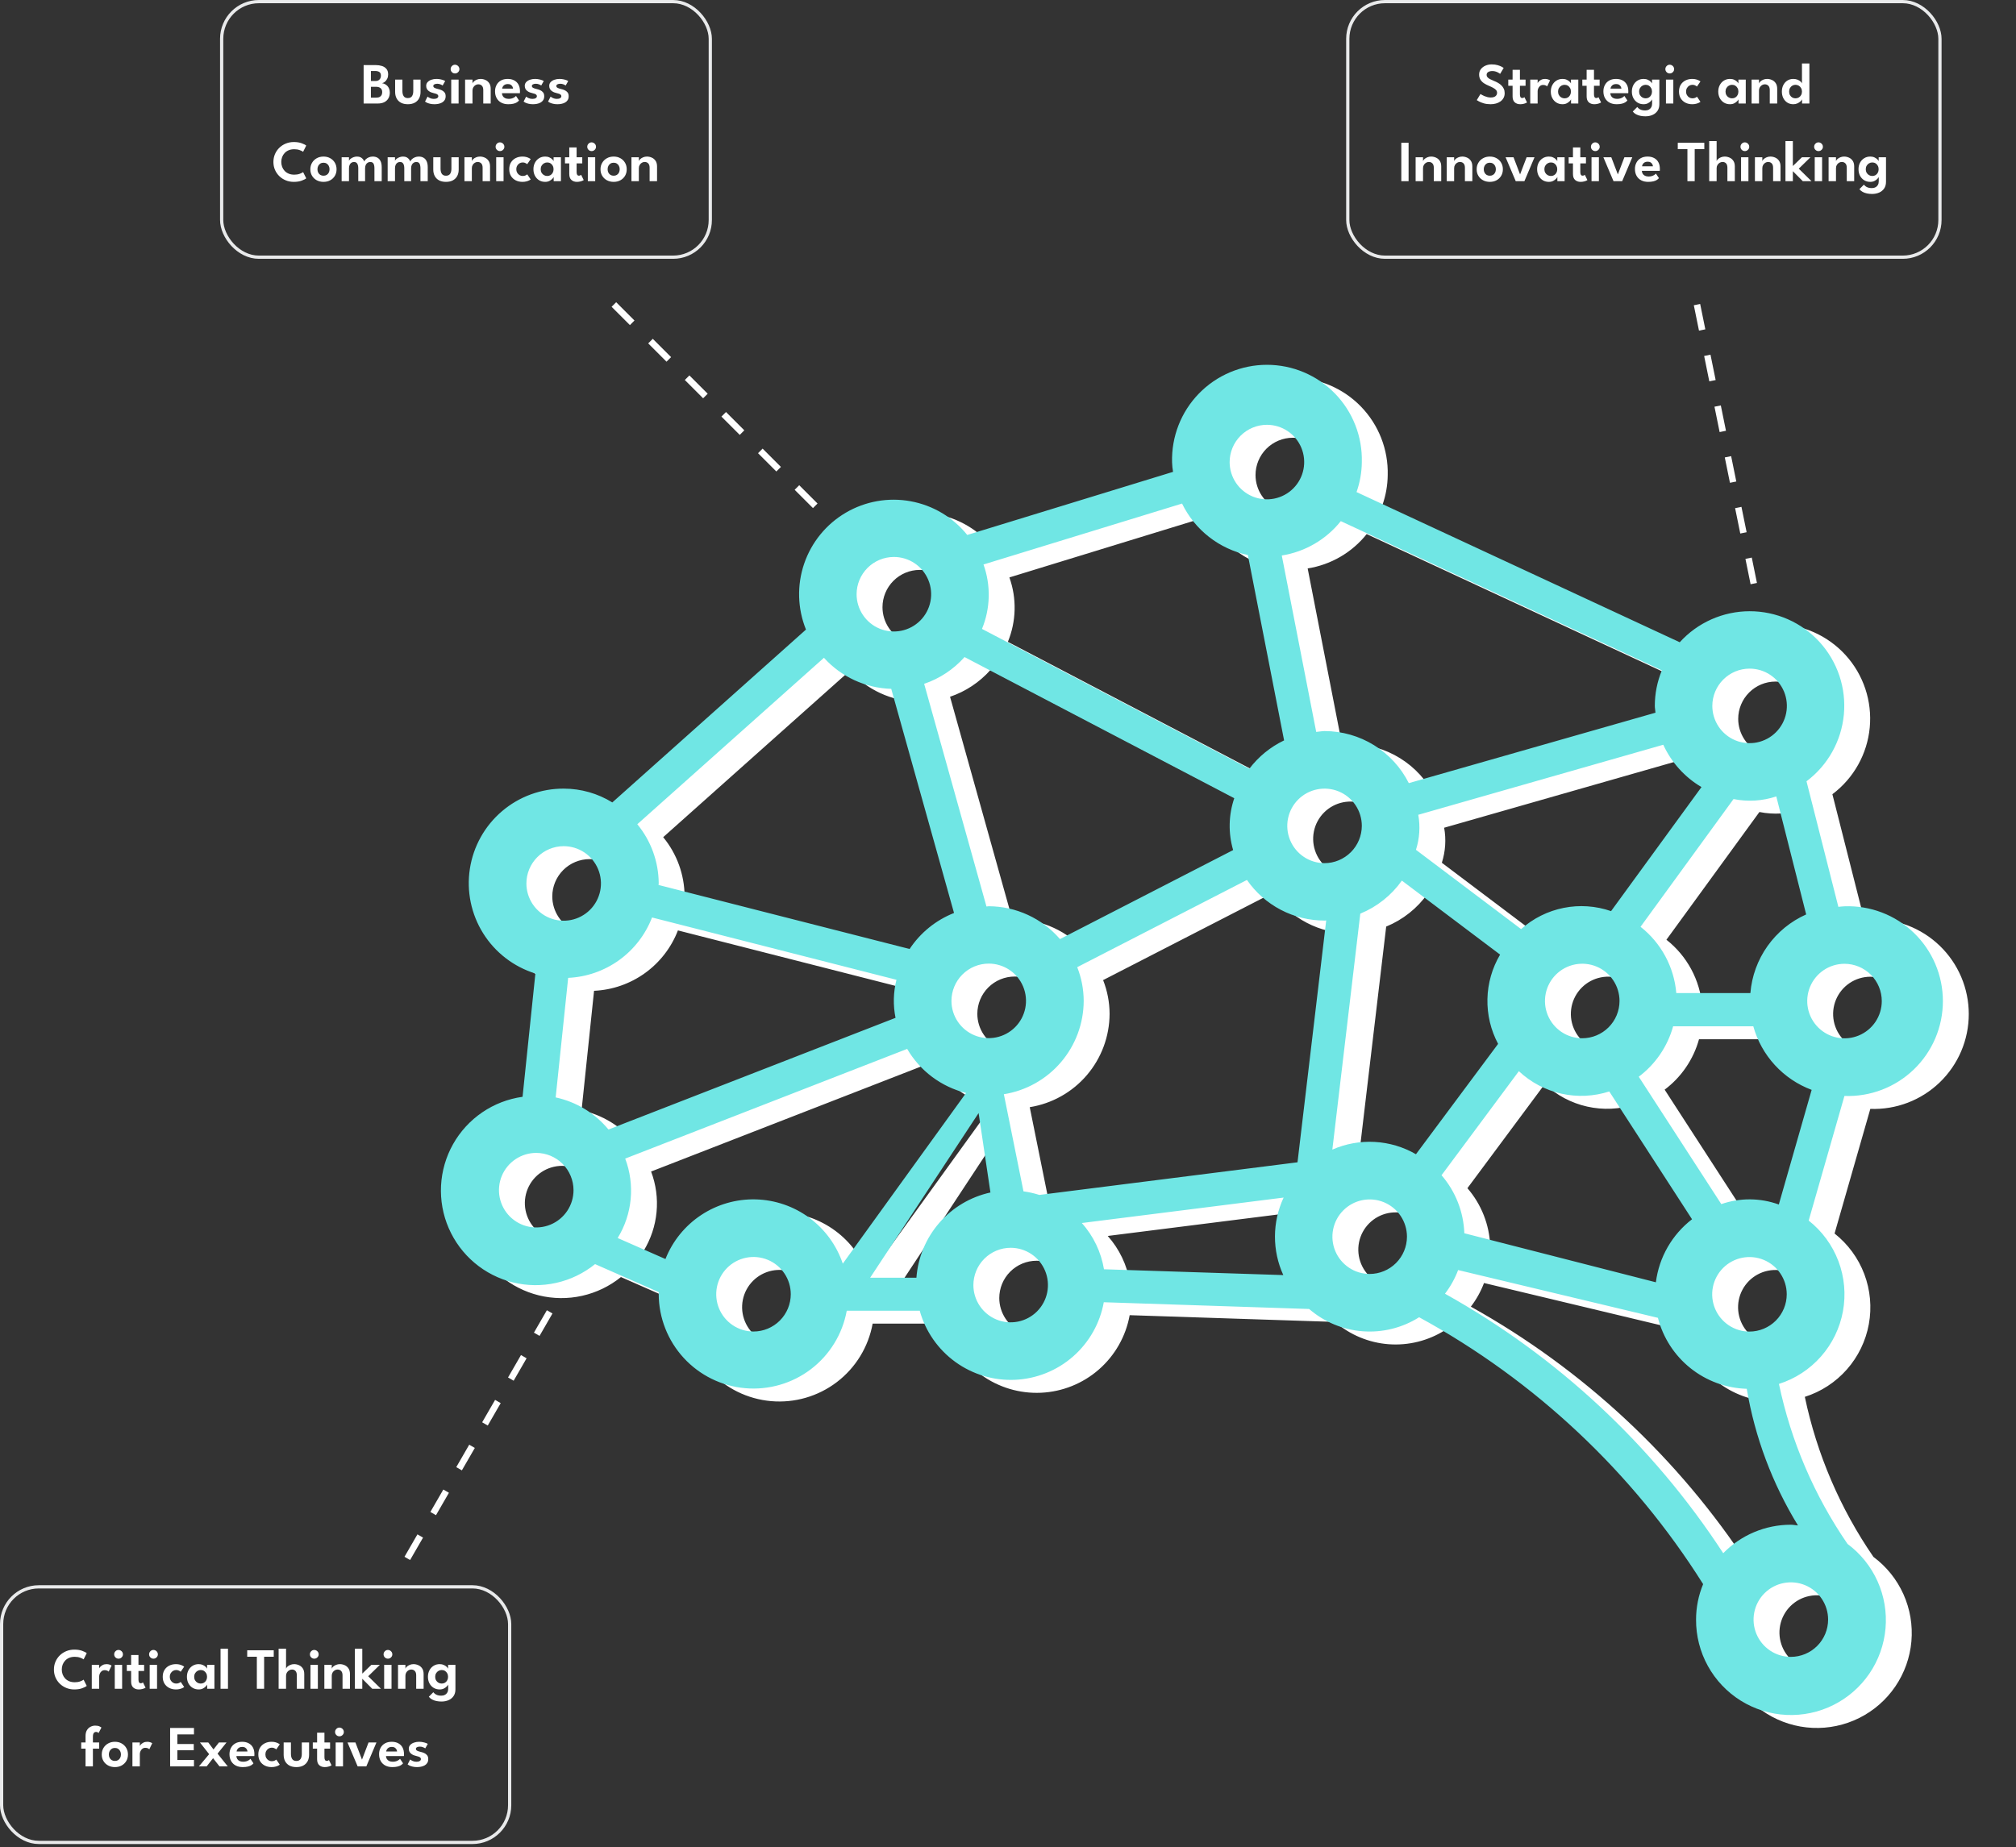 <svg width="623" height="571" viewBox="0 0 623 571" fill="none" xmlns="http://www.w3.org/2000/svg">
<rect x="0" y="0" width="623" height="571" fill="#333333" stroke="none"/>
<path d="M577.983 342.763C581.924 342.91 585.854 342.261 589.539 340.854C593.223 339.448 596.586 337.313 599.426 334.576C602.266 331.84 604.526 328.559 606.069 324.93C607.612 321.301 608.407 317.397 608.407 313.453C608.407 309.51 607.612 305.606 606.069 301.977C604.526 298.348 602.266 295.067 599.426 292.331C596.586 289.594 593.223 287.459 589.539 286.053C585.854 284.646 581.924 283.997 577.983 284.144C577.35 284.144 576.757 284.266 576.104 284.307L566.259 245.5C569.514 243.057 572.223 239.96 574.211 236.409C576.199 232.858 577.423 228.93 577.804 224.878C578.186 220.826 577.716 216.739 576.426 212.879C575.135 209.019 573.052 205.472 570.31 202.464C567.569 199.456 564.228 197.055 560.504 195.414C556.78 193.772 552.753 192.927 548.684 192.933C544.614 192.939 540.59 193.796 536.87 195.448C533.151 197.099 529.817 199.511 527.084 202.526L427.207 156.101C428.256 153.134 428.808 150.015 428.841 146.869C428.944 142.953 428.262 139.057 426.835 135.409C425.408 131.761 423.265 128.436 420.532 125.631C417.799 122.825 414.532 120.595 410.924 119.072C407.315 117.549 403.438 116.765 399.521 116.765C395.604 116.765 391.727 117.549 388.118 119.072C384.51 120.595 381.242 122.825 378.51 125.631C375.777 128.436 373.634 131.761 372.207 135.409C370.78 139.057 370.098 142.953 370.201 146.869C370.23 147.869 370.332 148.865 370.507 149.851L306.904 169.356C302.512 163.899 296.305 160.202 289.414 158.94C282.524 157.677 275.409 158.933 269.367 162.479C263.326 166.025 258.76 171.624 256.502 178.255C254.244 184.887 254.445 192.109 257.068 198.605L197.223 252.036C192.718 249.252 187.527 247.774 182.231 247.767C175.225 247.733 168.439 250.218 163.111 254.768C157.783 259.317 154.266 265.63 153.202 272.555C152.138 279.48 153.596 286.558 157.313 292.497C161.029 298.437 166.755 302.844 173.449 304.916L169.486 343.029C165.02 343.648 160.757 345.292 157.031 347.831C153.305 350.371 150.216 353.737 148.007 357.668C145.797 361.599 144.527 365.987 144.294 370.491C144.061 374.994 144.873 379.49 146.665 383.627C148.458 387.765 151.183 391.432 154.628 394.342C158.072 397.252 162.143 399.326 166.522 400.403C170.901 401.479 175.469 401.528 179.87 400.547C184.271 399.565 188.386 397.579 191.892 394.744L211.623 403.425L211.561 404.038C211.591 411.342 214.348 418.371 219.292 423.747C224.236 429.123 231.011 432.458 238.286 433.097C245.562 433.737 252.815 431.634 258.621 427.203C264.427 422.772 268.367 416.331 269.67 409.144H292.219C293.989 415.517 297.869 421.1 303.225 424.981C308.581 428.861 315.095 430.809 321.702 430.505C328.309 430.201 334.618 427.664 339.595 423.309C344.573 418.954 347.924 413.038 349.102 406.529L412.562 408.613C417.203 412.63 423.013 415.047 429.134 415.506C435.254 415.966 441.36 414.444 446.549 411.166C482.368 430.72 512.583 459.12 534.315 493.662C532.871 497.138 532.129 500.866 532.129 504.63C532.101 509.642 533.359 514.578 535.781 518.966C538.203 523.355 541.71 527.049 545.966 529.697C550.222 532.344 555.085 533.857 560.092 534.091C565.099 534.324 570.082 533.271 574.566 531.031C579.05 528.791 582.886 525.439 585.706 521.295C588.526 517.151 590.237 512.354 590.676 507.361C591.115 502.368 590.267 497.345 588.213 492.773C586.159 488.201 582.967 484.231 578.943 481.243C568.671 466.32 561.465 449.505 557.742 431.775C562.77 430.178 567.269 427.241 570.754 423.281C574.24 419.32 576.581 414.485 577.526 409.294C578.471 404.104 577.984 398.754 576.118 393.819C574.251 388.884 571.076 384.551 566.933 381.284L577.983 342.763ZM589.523 313.453C589.519 315.73 588.84 317.954 587.573 319.846C586.306 321.737 584.506 323.21 582.402 324.08C580.298 324.949 577.984 325.175 575.751 324.73C573.518 324.285 571.468 323.188 569.858 321.579C568.248 319.969 567.151 317.918 566.706 315.685C566.261 313.453 566.487 311.138 567.357 309.034C568.226 306.93 569.699 305.131 571.591 303.863C573.482 302.596 575.706 301.918 577.983 301.913C581.044 301.913 583.979 303.129 586.143 305.293C588.307 307.458 589.523 310.393 589.523 313.453ZM566.157 286.656C561.367 288.787 557.238 292.169 554.205 296.445C551.172 300.722 549.346 305.736 548.918 310.962H526.022C525.683 306.972 524.527 303.095 522.626 299.57C520.725 296.046 518.12 292.95 514.972 290.476L543.71 250.994C548.111 251.879 552.667 251.598 556.925 250.177L566.157 286.656ZM519.711 400.361L460.52 385.206C460.283 378.6 457.797 372.273 453.473 367.273L477.37 335.104C481.043 338.55 485.571 340.949 490.485 342.052C495.399 343.154 500.519 342.92 505.311 341.374L530.883 380.876C527.827 383.226 525.267 386.157 523.349 389.502C521.432 392.846 520.195 396.537 519.711 400.361ZM306.067 207.101L389.421 250.729C387.655 255.91 387.534 261.51 389.074 266.762L335.561 294.275C332.834 291.107 329.459 288.562 325.664 286.811C321.869 285.059 317.742 284.143 313.563 284.123C313.318 284.137 313.08 284.164 312.848 284.205L293.588 215.373C298.395 213.747 302.697 210.896 306.067 207.101ZM533.784 247.318L505.863 285.635C501.154 284.001 496.095 283.655 491.208 284.632C486.321 285.609 481.784 287.873 478.065 291.19L445.569 266.681C446.688 263.185 446.933 259.468 446.284 255.855L521.998 234.205C524.5 239.663 528.613 244.225 533.784 247.277M496.937 324.932C494.66 324.928 492.434 324.249 490.543 322.981C488.651 321.713 487.178 319.912 486.309 317.807C485.44 315.702 485.215 313.386 485.662 311.153C486.109 308.92 487.207 306.869 488.819 305.26C490.431 303.651 492.484 302.556 494.718 302.113C496.952 301.67 499.267 301.899 501.371 302.772C503.474 303.644 505.272 305.121 506.537 307.015C507.802 308.909 508.477 311.135 508.477 313.413C508.472 316.47 507.254 319.4 505.09 321.559C502.926 323.719 499.994 324.932 496.937 324.932ZM417.301 270.806C415.024 270.802 412.8 270.124 410.908 268.857C409.017 267.589 407.544 265.79 406.675 263.686C405.805 261.582 405.579 259.267 406.024 257.034C406.469 254.802 407.566 252.751 409.176 251.141C410.785 249.531 412.836 248.435 415.069 247.99C417.301 247.544 419.616 247.771 421.72 248.64C423.824 249.51 425.624 250.983 426.891 252.874C428.158 254.765 428.837 256.99 428.841 259.266C428.835 262.323 427.617 265.253 425.454 267.413C423.29 269.573 420.358 270.806 417.301 270.806ZM313.543 301.852C315.82 301.852 318.046 302.527 319.94 303.792C321.834 305.057 323.311 306.855 324.183 308.959C325.056 311.062 325.285 313.378 324.842 315.612C324.399 317.846 323.304 319.898 321.695 321.51C320.086 323.122 318.036 324.221 315.802 324.668C313.569 325.114 311.254 324.889 309.148 324.02C307.043 323.152 305.243 321.678 303.974 319.787C302.706 317.895 302.027 315.67 302.023 313.392C302.023 310.332 303.239 307.396 305.403 305.232C307.567 303.068 310.502 301.852 313.563 301.852M342.893 313.392C342.884 309.819 342.205 306.279 340.891 302.955L393.342 275.994C396.031 279.871 399.618 283.038 403.798 285.225C407.977 287.413 412.624 288.556 417.342 288.556L417.832 288.515L408.967 363.27L329.188 373.36C327.59 372.849 325.949 372.48 324.286 372.257L318.22 342.232C325.085 341.132 331.335 337.628 335.855 332.345C340.375 327.062 342.869 320.345 342.893 313.392ZM320.344 389.699C322.621 389.703 324.845 390.382 326.736 391.649C328.628 392.917 330.101 394.716 330.97 396.82C331.84 398.924 332.066 401.239 331.621 403.471C331.176 405.704 330.079 407.755 328.469 409.365C326.859 410.974 324.809 412.071 322.576 412.516C320.343 412.961 318.029 412.735 315.925 411.866C313.821 410.996 312.021 409.523 310.754 407.632C309.487 405.74 308.808 403.516 308.804 401.239C308.804 398.179 310.02 395.244 312.184 393.079C314.348 390.915 317.283 389.699 320.344 389.699ZM342.321 382.04L404.678 374.177C402.929 377.925 402.015 382.008 401.997 386.144C401.979 390.281 402.859 394.372 404.576 398.135L349.163 396.337C348.276 391.022 345.904 386.066 342.321 382.04ZM428.371 286.411C433.536 284.295 437.992 280.753 441.218 276.199L471.57 299.074C469.11 303.235 467.762 307.959 467.655 312.791C467.547 317.624 468.684 322.402 470.957 326.668L445.569 360.778C441.678 358.525 437.31 357.221 432.821 356.973C428.332 356.725 423.847 357.538 419.731 359.348L428.371 286.411ZM548.673 210.676C550.952 210.676 553.179 211.351 555.073 212.617C556.968 213.883 558.444 215.682 559.316 217.787C560.188 219.892 560.416 222.208 559.972 224.443C559.527 226.677 558.43 228.73 556.819 230.341C555.208 231.952 553.155 233.049 550.921 233.494C548.686 233.938 546.37 233.71 544.265 232.838C542.16 231.966 540.361 230.49 539.095 228.595C537.829 226.701 537.154 224.474 537.154 222.195C537.159 219.138 538.377 216.208 540.541 214.048C542.704 211.889 545.616 210.676 548.673 210.676ZM521.57 211.207C520.124 214.69 519.381 218.424 519.384 222.195C519.384 222.91 519.547 223.584 519.588 224.299L443.363 246.072C440.938 241.245 437.222 237.186 432.628 234.345C428.035 231.503 422.743 229.991 417.342 229.977C416.463 229.977 415.605 230.181 414.748 230.243L404.106 175.708C411.297 174.565 417.802 170.778 422.346 165.087L521.57 211.207ZM399.511 135.308C401.788 135.308 404.015 135.983 405.909 137.248C407.802 138.513 409.279 140.311 410.151 142.415C411.024 144.518 411.253 146.834 410.81 149.068C410.368 151.302 409.273 153.354 407.664 154.966C406.055 156.578 404.004 157.677 401.771 158.123C399.537 158.57 397.222 158.345 395.116 157.476C393.011 156.607 391.211 155.134 389.942 153.242C388.674 151.351 387.995 149.126 387.991 146.848C387.991 143.791 389.204 140.859 391.364 138.695C393.524 136.532 396.454 135.313 399.511 135.308ZM373.285 159.654C375.242 163.68 378.092 167.205 381.617 169.962C385.142 172.72 389.25 174.636 393.628 175.565L404.821 232.857C400.593 234.88 396.91 237.884 394.078 241.619L311.459 198.4C314.072 192.049 314.24 184.954 311.929 178.486L373.285 159.654ZM284.233 176.158C286.51 176.158 288.737 176.833 290.631 178.098C292.525 179.363 294.001 181.161 294.874 183.264C295.746 185.368 295.975 187.683 295.533 189.917C295.09 192.151 293.995 194.204 292.386 195.816C290.777 197.428 288.726 198.526 286.493 198.973C284.26 199.42 281.944 199.195 279.839 198.326C277.733 197.457 275.933 195.984 274.665 194.092C273.396 192.2 272.717 189.975 272.713 187.698C272.713 184.641 273.926 181.709 276.086 179.545C278.246 177.381 281.176 176.163 284.233 176.158ZM283.416 216.926L302.82 286.207C297.211 288.423 292.42 292.309 289.094 297.338L211.5 277.547L211.561 277.077C211.529 270.397 209.191 263.932 204.944 258.776L262.623 207.326C265.261 210.242 268.461 212.595 272.03 214.245C275.6 215.894 279.465 216.806 283.395 216.926M185.234 371.889C185.234 374.167 184.558 376.394 183.292 378.289C182.027 380.183 180.227 381.66 178.123 382.532C176.018 383.404 173.701 383.632 171.467 383.187C169.232 382.743 167.18 381.646 165.569 380.035C163.958 378.423 162.86 376.371 162.416 374.136C161.971 371.902 162.2 369.586 163.071 367.481C163.943 365.376 165.42 363.577 167.314 362.311C169.209 361.045 171.436 360.369 173.714 360.369C176.768 360.375 179.695 361.59 181.854 363.749C184.013 365.908 185.228 368.835 185.234 371.889ZM179.719 343.192L183.579 306.264C189.246 306.005 194.714 304.102 199.317 300.787C203.92 297.472 207.458 292.888 209.498 287.596L285.029 306.856C284.055 310.707 283.958 314.727 284.744 318.621L196.038 353.139C191.86 348.091 186.105 344.594 179.699 343.212M182.19 265.557C184.468 265.557 186.694 266.232 188.588 267.497C190.482 268.762 191.959 270.56 192.831 272.664C193.704 274.768 193.933 277.083 193.49 279.317C193.047 281.551 191.952 283.603 190.343 285.215C188.734 286.827 186.684 287.926 184.45 288.373C182.217 288.819 179.902 288.594 177.796 287.725C175.691 286.857 173.89 285.383 172.622 283.492C171.354 281.6 170.675 279.375 170.671 277.097C170.671 274.04 171.884 271.108 174.044 268.944C176.203 266.781 179.133 265.563 182.19 265.557ZM198.878 386.677C201.115 383.034 202.489 378.927 202.892 374.672C203.296 370.416 202.719 366.124 201.206 362.126L288.338 328.221C290.307 331.593 292.932 334.536 296.058 336.876C299.184 339.215 302.747 340.905 306.537 341.844L268.445 394.601C266.536 388.933 262.933 383.988 258.121 380.435C253.31 376.882 247.523 374.893 241.544 374.737C235.565 374.581 229.683 376.265 224.693 379.563C219.703 382.86 215.846 387.61 213.645 393.172L198.878 386.677ZM240.83 415.578C238.554 415.574 236.329 414.895 234.438 413.628C232.547 412.36 231.073 410.561 230.204 408.457C229.335 406.353 229.108 404.038 229.553 401.806C229.998 399.573 231.095 397.522 232.705 395.912C234.315 394.303 236.366 393.206 238.598 392.761C240.831 392.316 243.145 392.542 245.25 393.411C247.354 394.281 249.153 395.754 250.42 397.645C251.688 399.537 252.366 401.761 252.37 404.038C252.37 407.098 251.154 410.033 248.99 412.198C246.826 414.362 243.891 415.578 240.83 415.578ZM310.418 348.053L314.074 372.604C307.933 373.949 302.39 377.24 298.269 381.986C294.147 386.733 291.668 392.683 291.198 398.952H276.9L310.418 348.053ZM431.251 397.788C428.974 397.784 426.75 397.105 424.859 395.838C422.967 394.57 421.494 392.771 420.625 390.667C419.755 388.563 419.529 386.248 419.974 384.016C420.419 381.783 421.516 379.732 423.126 378.122C424.736 376.513 426.786 375.416 429.019 374.971C431.252 374.526 433.566 374.752 435.67 375.621C437.774 376.491 439.574 377.964 440.841 379.855C442.108 381.747 442.787 383.971 442.791 386.248C442.791 389.308 441.575 392.243 439.411 394.408C437.247 396.572 434.312 397.788 431.251 397.788ZM561.418 516.15C559.14 516.15 556.913 515.474 555.018 514.208C553.124 512.942 551.648 511.143 550.776 509.038C549.904 506.933 549.676 504.617 550.12 502.383C550.565 500.148 551.662 498.095 553.273 496.484C554.884 494.873 556.936 493.776 559.171 493.332C561.406 492.887 563.722 493.115 565.827 493.987C567.932 494.859 569.731 496.336 570.997 498.23C572.262 500.124 572.938 502.352 572.938 504.63C572.933 507.683 571.717 510.61 569.558 512.77C567.399 514.929 564.472 516.144 561.418 516.15ZM561.418 475.3C557.525 475.3 553.67 476.079 550.082 477.591C546.494 479.103 543.244 481.317 540.524 484.103C518.794 450.785 489.282 423.257 454.535 403.895C456.241 401.67 457.611 399.206 458.6 396.583L520.344 411.35C521.92 417.49 525.45 422.951 530.402 426.908C535.354 430.865 541.459 433.104 547.795 433.286C550.317 448.249 555.691 462.589 563.624 475.525C562.869 475.463 562.174 475.3 561.418 475.3ZM548.632 415.598C546.355 415.598 544.129 414.923 542.235 413.658C540.341 412.393 538.864 410.595 537.992 408.492C537.119 406.388 536.89 404.073 537.333 401.839C537.776 399.605 538.871 397.552 540.48 395.94C542.089 394.328 544.139 393.23 546.373 392.783C548.606 392.336 550.921 392.561 553.027 393.43C555.132 394.299 556.932 395.772 558.201 397.664C559.469 399.555 560.148 401.781 560.152 404.058C560.152 407.115 558.939 410.047 556.779 412.211C554.62 414.374 551.69 415.593 548.632 415.598ZM557.701 376.321C551.968 374.241 545.693 374.197 539.931 376.199L514.421 336.819C519.587 332.942 523.322 327.462 525.042 321.235H549.817C551.062 325.7 553.345 329.807 556.479 333.221C559.614 336.636 563.51 339.262 567.852 340.884L557.701 376.321Z" fill="white"/>
<path d="M569.983 338.763C573.924 338.91 577.854 338.261 581.539 336.854C585.223 335.448 588.586 333.313 591.426 330.576C594.266 327.84 596.526 324.559 598.069 320.93C599.612 317.301 600.407 313.397 600.407 309.453C600.407 305.51 599.612 301.606 598.069 297.977C596.526 294.348 594.266 291.067 591.426 288.331C588.586 285.594 585.223 283.459 581.539 282.053C577.854 280.646 573.924 279.997 569.983 280.144C569.35 280.144 568.757 280.266 568.104 280.307L558.259 241.5C561.514 239.057 564.223 235.96 566.211 232.409C568.199 228.858 569.423 224.93 569.804 220.878C570.186 216.826 569.716 212.739 568.426 208.879C567.135 205.019 565.052 201.472 562.31 198.464C559.569 195.456 556.228 193.055 552.504 191.414C548.78 189.772 544.753 188.927 540.684 188.933C536.614 188.939 532.59 189.796 528.87 191.448C525.151 193.099 521.817 195.511 519.084 198.526L419.207 152.101C420.256 149.134 420.808 146.015 420.841 142.869C420.944 138.953 420.262 135.057 418.835 131.409C417.408 127.761 415.265 124.436 412.532 121.631C409.799 118.825 406.532 116.595 402.924 115.072C399.315 113.549 395.438 112.765 391.521 112.765C387.604 112.765 383.727 113.549 380.118 115.072C376.51 116.595 373.242 118.825 370.51 121.631C367.777 124.436 365.634 127.761 364.207 131.409C362.78 135.057 362.098 138.953 362.201 142.869C362.23 143.869 362.332 144.865 362.507 145.851L298.904 165.356C294.512 159.899 288.305 156.202 281.414 154.94C274.524 153.677 267.409 154.933 261.367 158.479C255.326 162.025 250.76 167.624 248.502 174.255C246.244 180.887 246.445 188.109 249.068 194.605L189.223 248.036C184.718 245.252 179.527 243.774 174.231 243.767C167.225 243.733 160.439 246.218 155.111 250.768C149.783 255.317 146.266 261.63 145.202 268.555C144.138 275.48 145.596 282.558 149.313 288.497C153.029 294.437 158.755 298.844 165.449 300.916L161.486 339.029C157.02 339.648 152.757 341.292 149.031 343.831C145.305 346.371 142.216 349.737 140.007 353.668C137.797 357.599 136.527 361.987 136.294 366.491C136.061 370.994 136.873 375.49 138.665 379.627C140.458 383.765 143.183 387.432 146.628 390.342C150.072 393.252 154.143 395.326 158.522 396.403C162.901 397.479 167.469 397.528 171.87 396.547C176.271 395.565 180.386 393.579 183.892 390.744L203.623 399.425L203.561 400.038C203.591 407.342 206.348 414.371 211.292 419.747C216.236 425.123 223.011 428.458 230.286 429.097C237.562 429.737 244.815 427.634 250.621 423.203C256.427 418.772 260.367 412.331 261.67 405.144H284.219C285.989 411.517 289.869 417.1 295.225 420.981C300.581 424.861 307.095 426.809 313.702 426.505C320.309 426.201 326.618 423.664 331.595 419.309C336.573 414.954 339.924 409.038 341.102 402.529L404.562 404.613C409.203 408.63 415.013 411.047 421.134 411.506C427.254 411.966 433.36 410.444 438.549 407.166C474.368 426.72 504.583 455.12 526.315 489.662C524.871 493.138 524.129 496.866 524.129 500.63C524.101 505.642 525.359 510.578 527.781 514.966C530.203 519.355 533.71 523.049 537.966 525.697C542.222 528.344 547.085 529.857 552.092 530.091C557.099 530.324 562.082 529.271 566.566 527.031C571.05 524.791 574.886 521.439 577.706 517.295C580.526 513.151 582.237 508.354 582.676 503.361C583.115 498.368 582.267 493.345 580.213 488.773C578.159 484.201 574.967 480.231 570.943 477.243C560.671 462.32 553.465 445.505 549.742 427.775C554.77 426.178 559.269 423.241 562.754 419.281C566.24 415.32 568.581 410.485 569.526 405.294C570.471 400.104 569.984 394.754 568.118 389.819C566.251 384.884 563.076 380.551 558.933 377.284L569.983 338.763ZM581.523 309.453C581.519 311.73 580.84 313.954 579.573 315.846C578.306 317.737 576.506 319.21 574.402 320.08C572.298 320.949 569.984 321.175 567.751 320.73C565.518 320.285 563.468 319.188 561.858 317.579C560.248 315.969 559.151 313.918 558.706 311.685C558.261 309.453 558.487 307.138 559.357 305.034C560.226 302.93 561.699 301.131 563.591 299.863C565.482 298.596 567.706 297.918 569.983 297.913C573.044 297.913 575.979 299.129 578.143 301.293C580.307 303.458 581.523 306.393 581.523 309.453ZM558.157 282.656C553.367 284.787 549.238 288.169 546.205 292.445C543.172 296.722 541.346 301.736 540.918 306.962H518.022C517.683 302.972 516.527 299.095 514.626 295.57C512.725 292.046 510.12 288.95 506.972 286.476L535.71 246.994C540.111 247.879 544.667 247.598 548.925 246.177L558.157 282.656ZM511.711 396.361L452.52 381.206C452.283 374.6 449.797 368.273 445.473 363.273L469.37 331.104C473.043 334.55 477.571 336.949 482.485 338.052C487.399 339.154 492.519 338.92 497.311 337.374L522.883 376.876C519.827 379.226 517.267 382.157 515.349 385.502C513.432 388.846 512.195 392.537 511.711 396.361ZM298.067 203.101L381.421 246.729C379.655 251.91 379.534 257.51 381.074 262.762L327.561 290.275C324.834 287.107 321.459 284.562 317.664 282.811C313.869 281.059 309.742 280.143 305.563 280.123C305.318 280.137 305.08 280.164 304.848 280.205L285.588 211.373C290.395 209.747 294.697 206.896 298.067 203.101ZM525.784 243.318L497.863 281.635C493.154 280.001 488.095 279.655 483.208 280.632C478.321 281.609 473.784 283.873 470.065 287.19L437.569 262.681C438.688 259.185 438.933 255.468 438.284 251.855L513.998 230.205C516.5 235.663 520.613 240.225 525.784 243.277M488.937 320.932C486.66 320.928 484.434 320.249 482.543 318.981C480.651 317.713 479.178 315.912 478.309 313.807C477.44 311.702 477.215 309.386 477.662 307.153C478.109 304.92 479.207 302.869 480.819 301.26C482.431 299.651 484.484 298.556 486.718 298.113C488.952 297.67 491.267 297.899 493.371 298.772C495.474 299.644 497.272 301.121 498.537 303.015C499.802 304.909 500.477 307.135 500.477 309.413C500.472 312.47 499.254 315.4 497.09 317.559C494.926 319.719 491.994 320.932 488.937 320.932ZM409.301 266.806C407.024 266.802 404.8 266.124 402.908 264.857C401.017 263.589 399.544 261.79 398.675 259.686C397.805 257.582 397.579 255.267 398.024 253.034C398.469 250.802 399.566 248.751 401.176 247.141C402.785 245.531 404.836 244.435 407.069 243.99C409.301 243.544 411.616 243.771 413.72 244.64C415.824 245.51 417.624 246.983 418.891 248.874C420.158 250.765 420.837 252.99 420.841 255.266C420.835 258.323 419.617 261.253 417.454 263.413C415.29 265.573 412.358 266.806 409.301 266.806ZM305.543 297.852C307.82 297.852 310.046 298.527 311.94 299.792C313.834 301.057 315.311 302.855 316.183 304.959C317.056 307.062 317.285 309.378 316.842 311.612C316.399 313.846 315.304 315.898 313.695 317.51C312.086 319.122 310.036 320.221 307.802 320.668C305.569 321.114 303.254 320.889 301.148 320.02C299.043 319.152 297.243 317.678 295.974 315.787C294.706 313.895 294.027 311.67 294.023 309.392C294.023 306.332 295.239 303.396 297.403 301.232C299.567 299.068 302.502 297.852 305.563 297.852M334.893 309.392C334.884 305.819 334.205 302.279 332.891 298.955L385.342 271.994C388.031 275.871 391.618 279.038 395.798 281.225C399.977 283.413 404.624 284.556 409.342 284.556L409.832 284.515L400.967 359.27L321.188 369.36C319.59 368.849 317.949 368.48 316.286 368.257L310.22 338.232C317.085 337.132 323.335 333.628 327.855 328.345C332.375 323.062 334.869 316.345 334.893 309.392ZM312.344 385.699C314.621 385.703 316.845 386.382 318.736 387.649C320.628 388.917 322.101 390.716 322.97 392.82C323.84 394.924 324.066 397.239 323.621 399.471C323.176 401.704 322.079 403.755 320.469 405.365C318.859 406.974 316.809 408.071 314.576 408.516C312.343 408.961 310.029 408.735 307.925 407.866C305.821 406.996 304.021 405.523 302.754 403.632C301.487 401.74 300.808 399.516 300.804 397.239C300.804 394.179 302.02 391.244 304.184 389.079C306.348 386.915 309.283 385.699 312.344 385.699ZM334.321 378.04L396.678 370.177C394.929 373.925 394.015 378.008 393.997 382.144C393.979 386.281 394.859 390.372 396.576 394.135L341.163 392.337C340.276 387.022 337.904 382.066 334.321 378.04ZM420.371 282.411C425.536 280.295 429.992 276.753 433.218 272.199L463.57 295.074C461.11 299.235 459.762 303.959 459.655 308.791C459.547 313.624 460.684 318.402 462.957 322.668L437.569 356.778C433.678 354.525 429.31 353.221 424.821 352.973C420.332 352.725 415.847 353.538 411.731 355.348L420.371 282.411ZM540.673 206.676C542.952 206.676 545.179 207.351 547.073 208.617C548.968 209.883 550.444 211.682 551.316 213.787C552.188 215.892 552.416 218.208 551.972 220.443C551.527 222.677 550.43 224.73 548.819 226.341C547.208 227.952 545.155 229.049 542.921 229.494C540.686 229.938 538.37 229.71 536.265 228.838C534.16 227.966 532.361 226.49 531.095 224.595C529.829 222.701 529.154 220.474 529.154 218.195C529.159 215.138 530.377 212.208 532.541 210.048C534.704 207.889 537.616 206.676 540.673 206.676ZM513.57 207.207C512.124 210.69 511.381 214.424 511.384 218.195C511.384 218.91 511.547 219.584 511.588 220.299L435.363 242.072C432.938 237.245 429.222 233.186 424.628 230.345C420.035 227.503 414.743 225.991 409.342 225.977C408.463 225.977 407.605 226.181 406.748 226.243L396.106 171.708C403.297 170.565 409.802 166.778 414.346 161.087L513.57 207.207ZM391.511 131.308C393.788 131.308 396.015 131.983 397.909 133.248C399.802 134.513 401.279 136.311 402.151 138.415C403.024 140.518 403.253 142.834 402.81 145.068C402.368 147.302 401.273 149.354 399.664 150.966C398.055 152.578 396.004 153.677 393.771 154.123C391.537 154.57 389.222 154.345 387.116 153.476C385.011 152.607 383.211 151.134 381.942 149.242C380.674 147.351 379.995 145.126 379.991 142.848C379.991 139.791 381.204 136.859 383.364 134.695C385.524 132.532 388.454 131.313 391.511 131.308ZM365.285 155.654C367.242 159.68 370.092 163.205 373.617 165.962C377.142 168.72 381.25 170.636 385.628 171.565L396.821 228.857C392.593 230.88 388.91 233.884 386.078 237.619L303.459 194.4C306.072 188.049 306.24 180.954 303.929 174.486L365.285 155.654ZM276.233 172.158C278.51 172.158 280.737 172.833 282.631 174.098C284.525 175.363 286.001 177.161 286.874 179.264C287.746 181.368 287.975 183.683 287.533 185.917C287.09 188.151 285.995 190.204 284.386 191.816C282.777 193.428 280.726 194.526 278.493 194.973C276.26 195.42 273.944 195.195 271.839 194.326C269.733 193.457 267.933 191.984 266.665 190.092C265.396 188.2 264.717 185.975 264.713 183.698C264.713 180.641 265.926 177.709 268.086 175.545C270.246 173.381 273.176 172.163 276.233 172.158ZM275.416 212.926L294.82 282.207C289.211 284.423 284.42 288.309 281.094 293.338L203.5 273.547L203.561 273.077C203.529 266.397 201.191 259.932 196.944 254.776L254.623 203.326C257.261 206.242 260.461 208.595 264.03 210.245C267.6 211.894 271.465 212.806 275.395 212.926M177.234 367.889C177.234 370.167 176.558 372.394 175.292 374.289C174.027 376.183 172.227 377.66 170.123 378.532C168.018 379.404 165.701 379.632 163.467 379.187C161.232 378.743 159.18 377.646 157.569 376.035C155.958 374.423 154.86 372.371 154.416 370.136C153.971 367.902 154.2 365.586 155.071 363.481C155.943 361.376 157.42 359.577 159.314 358.311C161.209 357.045 163.436 356.369 165.714 356.369C168.768 356.375 171.695 357.59 173.854 359.749C176.013 361.908 177.228 364.835 177.234 367.889ZM171.719 339.192L175.579 302.264C181.246 302.005 186.714 300.102 191.317 296.787C195.92 293.472 199.458 288.888 201.498 283.596L277.029 302.856C276.055 306.707 275.958 310.727 276.744 314.621L188.038 349.139C183.86 344.091 178.105 340.594 171.699 339.212M174.19 261.557C176.468 261.557 178.694 262.232 180.588 263.497C182.482 264.762 183.959 266.56 184.831 268.664C185.704 270.768 185.933 273.083 185.49 275.317C185.047 277.551 183.952 279.603 182.343 281.215C180.734 282.827 178.684 283.926 176.45 284.373C174.217 284.819 171.902 284.594 169.796 283.725C167.691 282.857 165.89 281.383 164.622 279.492C163.354 277.6 162.675 275.375 162.671 273.097C162.671 270.04 163.884 267.108 166.044 264.944C168.203 262.781 171.133 261.563 174.19 261.557ZM190.878 382.677C193.115 379.034 194.489 374.927 194.892 370.672C195.296 366.416 194.719 362.124 193.206 358.126L280.338 324.221C282.307 327.593 284.932 330.536 288.058 332.876C291.184 335.215 294.747 336.905 298.537 337.844L260.445 390.601C258.536 384.933 254.933 379.988 250.121 376.435C245.31 372.882 239.523 370.893 233.544 370.737C227.565 370.581 221.683 372.265 216.693 375.563C211.703 378.86 207.846 383.61 205.645 389.172L190.878 382.677ZM232.83 411.578C230.554 411.574 228.329 410.895 226.438 409.628C224.547 408.36 223.073 406.561 222.204 404.457C221.335 402.353 221.108 400.038 221.553 397.806C221.998 395.573 223.095 393.522 224.705 391.912C226.315 390.303 228.366 389.206 230.598 388.761C232.831 388.316 235.145 388.542 237.25 389.411C239.354 390.281 241.153 391.754 242.42 393.645C243.688 395.537 244.366 397.761 244.37 400.038C244.37 403.098 243.154 406.033 240.99 408.198C238.826 410.362 235.891 411.578 232.83 411.578ZM302.418 344.053L306.074 368.604C299.933 369.949 294.39 373.24 290.269 377.986C286.147 382.733 283.668 388.683 283.198 394.952H268.9L302.418 344.053ZM423.251 393.788C420.974 393.784 418.75 393.105 416.859 391.838C414.967 390.57 413.494 388.771 412.625 386.667C411.755 384.563 411.529 382.248 411.974 380.016C412.419 377.783 413.516 375.732 415.126 374.122C416.736 372.513 418.786 371.416 421.019 370.971C423.252 370.526 425.566 370.752 427.67 371.621C429.774 372.491 431.574 373.964 432.841 375.855C434.108 377.747 434.787 379.971 434.791 382.248C434.791 385.308 433.575 388.243 431.411 390.408C429.247 392.572 426.312 393.788 423.251 393.788ZM553.418 512.15C551.14 512.15 548.913 511.474 547.018 510.208C545.124 508.942 543.648 507.143 542.776 505.038C541.904 502.933 541.676 500.617 542.12 498.383C542.565 496.148 543.662 494.095 545.273 492.484C546.884 490.873 548.936 489.776 551.171 489.332C553.406 488.887 555.722 489.115 557.827 489.987C559.932 490.859 561.731 492.336 562.997 494.23C564.262 496.124 564.938 498.352 564.938 500.63C564.933 503.683 563.717 506.61 561.558 508.77C559.399 510.929 556.472 512.144 553.418 512.15ZM553.418 471.3C549.525 471.3 545.67 472.079 542.082 473.591C538.494 475.103 535.244 477.317 532.524 480.103C510.794 446.785 481.282 419.257 446.535 399.895C448.241 397.67 449.611 395.206 450.6 392.583L512.344 407.35C513.92 413.49 517.45 418.951 522.402 422.908C527.354 426.865 533.459 429.104 539.795 429.286C542.317 444.249 547.691 458.589 555.624 471.525C554.869 471.463 554.174 471.3 553.418 471.3ZM540.632 411.598C538.355 411.598 536.129 410.923 534.235 409.658C532.341 408.393 530.864 406.595 529.992 404.492C529.119 402.388 528.89 400.073 529.333 397.839C529.776 395.605 530.871 393.552 532.48 391.94C534.089 390.328 536.139 389.23 538.373 388.783C540.606 388.336 542.921 388.561 545.027 389.43C547.132 390.299 548.932 391.772 550.201 393.664C551.469 395.555 552.148 397.781 552.152 400.058C552.152 403.115 550.939 406.047 548.779 408.211C546.62 410.374 543.69 411.593 540.632 411.598ZM549.701 372.321C543.968 370.241 537.693 370.197 531.931 372.199L506.421 332.819C511.587 328.942 515.322 323.462 517.042 317.235H541.817C543.062 321.7 545.345 325.807 548.479 329.221C551.614 332.636 555.51 335.262 559.852 336.884L549.701 372.321Z" fill="#70E6E4"/>
<line x1="251.933" y1="156.347" x2="188.293" y2="92.707" stroke="white" stroke-width="2" stroke-dasharray="8 8"/>
<line x1="541.964" y1="180.392" x2="524.02" y2="92.199" stroke="white" stroke-width="2" stroke-dasharray="8 8"/>
<rect x="416.5" y="0.5" width="183" height="79" rx="11.5" stroke="#E9EAEB"/>
<path d="M460.971 19.904C461.685 19.904 462.306 19.985 462.834 20.147C463.368 20.303 463.791 20.471 464.103 20.651C464.421 20.831 464.613 20.948 464.679 21.002L463.581 22.829C463.485 22.751 463.32 22.643 463.086 22.505C462.858 22.361 462.582 22.235 462.258 22.127C461.934 22.013 461.583 21.956 461.205 21.956C460.659 21.956 460.221 22.061 459.891 22.271C459.567 22.475 459.405 22.772 459.405 23.162C459.405 23.426 459.492 23.663 459.666 23.873C459.84 24.077 460.095 24.269 460.431 24.449C460.773 24.629 461.19 24.818 461.682 25.016C462.114 25.184 462.525 25.379 462.915 25.601C463.311 25.823 463.662 26.084 463.968 26.384C464.28 26.684 464.526 27.032 464.706 27.428C464.892 27.824 464.985 28.277 464.985 28.787C464.985 29.357 464.868 29.855 464.634 30.281C464.406 30.707 464.088 31.064 463.68 31.352C463.278 31.64 462.816 31.856 462.294 32C461.772 32.144 461.223 32.216 460.647 32.216C459.867 32.216 459.165 32.126 458.541 31.946C457.923 31.76 457.422 31.562 457.038 31.352C456.654 31.142 456.429 31.007 456.363 30.947L457.515 29.048C457.587 29.102 457.722 29.189 457.92 29.309C458.124 29.429 458.37 29.552 458.658 29.678C458.952 29.804 459.27 29.912 459.612 30.002C459.96 30.092 460.314 30.137 460.674 30.137C461.322 30.137 461.811 30.002 462.141 29.732C462.471 29.462 462.636 29.111 462.636 28.679C462.636 28.355 462.531 28.07 462.321 27.824C462.111 27.578 461.814 27.353 461.43 27.149C461.052 26.939 460.599 26.726 460.071 26.51C459.543 26.288 459.051 26.03 458.595 25.736C458.145 25.436 457.782 25.07 457.506 24.638C457.23 24.2 457.092 23.663 457.092 23.027C457.092 22.397 457.269 21.848 457.623 21.38C457.983 20.912 458.457 20.549 459.045 20.291C459.639 20.033 460.281 19.904 460.971 19.904ZM466.098 24.611H467.43V21.578H469.698V24.611H471.444V26.51H469.698V29.183C469.698 29.537 469.755 29.813 469.869 30.011C469.983 30.203 470.163 30.299 470.409 30.299C470.595 30.299 470.748 30.263 470.868 30.191C470.988 30.113 471.06 30.059 471.084 30.029L471.894 31.667C471.858 31.703 471.741 31.766 471.543 31.856C471.351 31.946 471.102 32.027 470.796 32.099C470.496 32.177 470.157 32.216 469.779 32.216C469.101 32.216 468.54 32.021 468.096 31.631C467.652 31.235 467.43 30.623 467.43 29.795V26.51H466.098V24.611ZM475.172 32H472.886V24.611H475.172V25.808H475.127C475.169 25.664 475.283 25.481 475.469 25.259C475.661 25.037 475.925 24.839 476.261 24.665C476.597 24.485 477.002 24.395 477.476 24.395C477.818 24.395 478.127 24.446 478.403 24.548C478.685 24.644 478.886 24.74 479.006 24.836L478.106 26.708C478.028 26.612 477.881 26.513 477.665 26.411C477.455 26.309 477.191 26.258 476.873 26.258C476.495 26.258 476.18 26.363 475.928 26.573C475.676 26.777 475.487 27.029 475.361 27.329C475.235 27.623 475.172 27.899 475.172 28.157V32ZM485.497 32V30.713C485.443 30.845 485.305 31.031 485.083 31.271C484.861 31.511 484.561 31.73 484.183 31.928C483.811 32.12 483.373 32.216 482.869 32.216C482.161 32.216 481.534 32.048 480.988 31.712C480.442 31.37 480.013 30.905 479.701 30.317C479.395 29.723 479.242 29.054 479.242 28.31C479.242 27.566 479.395 26.9 479.701 26.312C480.013 25.718 480.442 25.25 480.988 24.908C481.534 24.566 482.161 24.395 482.869 24.395C483.361 24.395 483.787 24.479 484.147 24.647C484.513 24.809 484.807 25.001 485.029 25.223C485.257 25.439 485.404 25.634 485.47 25.808V24.611H487.738V32H485.497ZM481.483 28.31C481.483 28.724 481.576 29.09 481.762 29.408C481.948 29.72 482.194 29.963 482.5 30.137C482.806 30.311 483.139 30.398 483.499 30.398C483.877 30.398 484.213 30.311 484.507 30.137C484.801 29.957 485.032 29.711 485.2 29.399C485.374 29.081 485.461 28.718 485.461 28.31C485.461 27.902 485.374 27.542 485.2 27.23C485.032 26.912 484.801 26.663 484.507 26.483C484.213 26.303 483.877 26.213 483.499 26.213C483.139 26.213 482.806 26.303 482.5 26.483C482.194 26.657 481.948 26.903 481.762 27.221C481.576 27.533 481.483 27.896 481.483 28.31ZM488.985 24.611H490.317V21.578H492.585V24.611H494.331V26.51H492.585V29.183C492.585 29.537 492.642 29.813 492.756 30.011C492.87 30.203 493.05 30.299 493.296 30.299C493.482 30.299 493.635 30.263 493.755 30.191C493.875 30.113 493.947 30.059 493.971 30.029L494.781 31.667C494.745 31.703 494.628 31.766 494.43 31.856C494.238 31.946 493.989 32.027 493.683 32.099C493.383 32.177 493.044 32.216 492.666 32.216C491.988 32.216 491.427 32.021 490.983 31.631C490.539 31.235 490.317 30.623 490.317 29.795V26.51H488.985V24.611ZM497.627 28.814C497.645 29.15 497.735 29.45 497.897 29.714C498.059 29.978 498.293 30.185 498.599 30.335C498.911 30.485 499.283 30.56 499.715 30.56C500.105 30.56 500.447 30.512 500.741 30.416C501.041 30.32 501.293 30.203 501.497 30.065C501.707 29.921 501.863 29.783 501.965 29.651L502.91 31.055C502.742 31.265 502.517 31.46 502.235 31.64C501.959 31.814 501.605 31.952 501.173 32.054C500.747 32.162 500.213 32.216 499.571 32.216C498.761 32.216 498.05 32.057 497.438 31.739C496.826 31.421 496.349 30.962 496.007 30.362C495.665 29.762 495.494 29.048 495.494 28.22C495.494 27.5 495.647 26.852 495.953 26.276C496.259 25.694 496.703 25.235 497.285 24.899C497.873 24.563 498.578 24.395 499.4 24.395C500.174 24.395 500.843 24.545 501.407 24.845C501.977 25.139 502.418 25.571 502.73 26.141C503.042 26.711 503.198 27.407 503.198 28.229C503.198 28.277 503.195 28.376 503.189 28.526C503.189 28.67 503.183 28.766 503.171 28.814H497.627ZM501.056 27.401C501.05 27.209 500.99 27.002 500.876 26.78C500.768 26.558 500.597 26.369 500.363 26.213C500.129 26.057 499.817 25.979 499.427 25.979C499.037 25.979 498.716 26.054 498.464 26.204C498.218 26.354 498.032 26.54 497.906 26.762C497.78 26.978 497.708 27.191 497.69 27.401H501.056ZM508.476 35.951C507.936 35.951 507.417 35.9 506.919 35.798C506.427 35.696 505.98 35.537 505.578 35.321C505.176 35.105 504.84 34.823 504.57 34.475L505.956 33.071C506.082 33.233 506.244 33.395 506.442 33.557C506.646 33.725 506.904 33.863 507.216 33.971C507.528 34.085 507.918 34.142 508.386 34.142C508.83 34.142 509.211 34.055 509.529 33.881C509.853 33.713 510.102 33.473 510.276 33.161C510.456 32.849 510.546 32.486 510.546 32.072V31.865H512.787V32.207C512.787 33.023 512.595 33.71 512.211 34.268C511.827 34.826 511.311 35.246 510.663 35.528C510.015 35.81 509.286 35.951 508.476 35.951ZM510.546 32V30.713C510.492 30.845 510.354 31.031 510.132 31.271C509.91 31.511 509.61 31.73 509.232 31.928C508.86 32.12 508.422 32.216 507.918 32.216C507.21 32.216 506.583 32.048 506.037 31.712C505.491 31.37 505.062 30.905 504.75 30.317C504.444 29.723 504.291 29.054 504.291 28.31C504.291 27.566 504.444 26.9 504.75 26.312C505.062 25.718 505.491 25.25 506.037 24.908C506.583 24.566 507.21 24.395 507.918 24.395C508.41 24.395 508.836 24.479 509.196 24.647C509.562 24.809 509.856 25.001 510.078 25.223C510.306 25.439 510.453 25.634 510.519 25.808V24.611H512.787V32H510.546ZM506.532 28.31C506.532 28.724 506.625 29.09 506.811 29.408C506.997 29.72 507.243 29.963 507.549 30.137C507.855 30.311 508.188 30.398 508.548 30.398C508.926 30.398 509.262 30.311 509.556 30.137C509.85 29.957 510.081 29.711 510.249 29.399C510.423 29.081 510.51 28.718 510.51 28.31C510.51 27.902 510.423 27.542 510.249 27.23C510.081 26.912 509.85 26.663 509.556 26.483C509.262 26.303 508.926 26.213 508.548 26.213C508.188 26.213 507.855 26.303 507.549 26.483C507.243 26.657 506.997 26.903 506.811 27.221C506.625 27.533 506.532 27.896 506.532 28.31ZM514.825 32V24.611H517.102V32H514.825ZM515.995 22.703C515.617 22.703 515.296 22.571 515.032 22.307C514.774 22.043 514.645 21.728 514.645 21.362C514.645 20.996 514.777 20.678 515.041 20.408C515.305 20.138 515.623 20.003 515.995 20.003C516.241 20.003 516.466 20.066 516.67 20.192C516.874 20.312 517.039 20.474 517.165 20.678C517.291 20.882 517.354 21.11 517.354 21.362C517.354 21.728 517.219 22.043 516.949 22.307C516.685 22.571 516.367 22.703 515.995 22.703ZM522.989 30.398C523.379 30.398 523.697 30.332 523.943 30.2C524.189 30.068 524.351 29.969 524.429 29.903L525.491 31.478C525.407 31.544 525.251 31.637 525.023 31.757C524.795 31.877 524.504 31.982 524.15 32.072C523.802 32.168 523.403 32.216 522.953 32.216C522.173 32.216 521.474 32.06 520.856 31.748C520.238 31.43 519.749 30.98 519.389 30.398C519.035 29.81 518.858 29.111 518.858 28.301C518.858 27.485 519.035 26.786 519.389 26.204C519.749 25.622 520.238 25.175 520.856 24.863C521.474 24.551 522.173 24.395 522.953 24.395C523.397 24.395 523.79 24.443 524.132 24.539C524.48 24.635 524.771 24.746 525.005 24.872C525.239 24.992 525.401 25.091 525.491 25.169L524.402 26.753C524.36 26.705 524.279 26.639 524.159 26.555C524.039 26.471 523.88 26.393 523.682 26.321C523.49 26.249 523.259 26.213 522.989 26.213C522.659 26.213 522.344 26.3 522.044 26.474C521.75 26.648 521.51 26.891 521.324 27.203C521.138 27.515 521.045 27.881 521.045 28.301C521.045 28.721 521.138 29.09 521.324 29.408C521.51 29.72 521.75 29.963 522.044 30.137C522.344 30.311 522.659 30.398 522.989 30.398ZM537.247 32V30.713C537.193 30.845 537.055 31.031 536.833 31.271C536.611 31.511 536.311 31.73 535.933 31.928C535.561 32.12 535.123 32.216 534.619 32.216C533.911 32.216 533.284 32.048 532.738 31.712C532.192 31.37 531.763 30.905 531.451 30.317C531.145 29.723 530.992 29.054 530.992 28.31C530.992 27.566 531.145 26.9 531.451 26.312C531.763 25.718 532.192 25.25 532.738 24.908C533.284 24.566 533.911 24.395 534.619 24.395C535.111 24.395 535.537 24.479 535.897 24.647C536.263 24.809 536.557 25.001 536.779 25.223C537.007 25.439 537.154 25.634 537.22 25.808V24.611H539.488V32H537.247ZM533.233 28.31C533.233 28.724 533.326 29.09 533.512 29.408C533.698 29.72 533.944 29.963 534.25 30.137C534.556 30.311 534.889 30.398 535.249 30.398C535.627 30.398 535.963 30.311 536.257 30.137C536.551 29.957 536.782 29.711 536.95 29.399C537.124 29.081 537.211 28.718 537.211 28.31C537.211 27.902 537.124 27.542 536.95 27.23C536.782 26.912 536.551 26.663 536.257 26.483C535.963 26.303 535.627 26.213 535.249 26.213C534.889 26.213 534.556 26.303 534.25 26.483C533.944 26.657 533.698 26.903 533.512 27.221C533.326 27.533 533.233 27.896 533.233 28.31ZM546.081 24.395C546.585 24.395 547.077 24.5 547.557 24.71C548.037 24.914 548.43 25.241 548.736 25.691C549.048 26.141 549.204 26.729 549.204 27.455V32H546.909V27.851C546.909 27.245 546.765 26.795 546.477 26.501C546.195 26.207 545.823 26.06 545.361 26.06C545.061 26.06 544.773 26.144 544.497 26.312C544.227 26.474 544.005 26.702 543.831 26.996C543.663 27.284 543.579 27.614 543.579 27.986V32H541.293V24.611H543.579V25.79C543.645 25.586 543.795 25.376 544.029 25.16C544.263 24.944 544.56 24.764 544.92 24.62C545.28 24.47 545.667 24.395 546.081 24.395ZM554.184 32.216C553.482 32.216 552.864 32.048 552.33 31.712C551.802 31.37 551.388 30.905 551.088 30.317C550.794 29.723 550.647 29.054 550.647 28.31C550.647 27.566 550.794 26.9 551.088 26.312C551.388 25.718 551.802 25.25 552.33 24.908C552.864 24.566 553.482 24.395 554.184 24.395C554.682 24.395 555.123 24.476 555.507 24.638C555.897 24.8 556.209 24.992 556.443 25.214C556.677 25.436 556.815 25.634 556.857 25.808V19.616H559.152V32H556.884V30.713C556.788 30.923 556.611 31.145 556.353 31.379C556.095 31.613 555.78 31.811 555.408 31.973C555.036 32.135 554.628 32.216 554.184 32.216ZM554.832 30.398C555.216 30.398 555.561 30.311 555.867 30.137C556.173 29.957 556.413 29.711 556.587 29.399C556.767 29.081 556.857 28.718 556.857 28.31C556.857 27.902 556.767 27.542 556.587 27.23C556.413 26.912 556.173 26.663 555.867 26.483C555.561 26.303 555.216 26.213 554.832 26.213C554.478 26.213 554.154 26.303 553.86 26.483C553.566 26.657 553.329 26.903 553.149 27.221C552.975 27.533 552.888 27.896 552.888 28.31C552.888 28.724 552.975 29.09 553.149 29.408C553.329 29.72 553.566 29.963 553.86 30.137C554.154 30.311 554.478 30.398 554.832 30.398ZM433.043 44.12H435.293V56H433.043V44.12ZM442.256 48.395C442.76 48.395 443.252 48.5 443.732 48.71C444.212 48.914 444.605 49.241 444.911 49.691C445.223 50.141 445.379 50.729 445.379 51.455V56H443.084V51.851C443.084 51.245 442.94 50.795 442.652 50.501C442.37 50.207 441.998 50.06 441.536 50.06C441.236 50.06 440.948 50.144 440.672 50.312C440.402 50.474 440.18 50.702 440.006 50.996C439.838 51.284 439.754 51.614 439.754 51.986V56H437.468V48.611H439.754V49.79C439.82 49.586 439.97 49.376 440.204 49.16C440.438 48.944 440.735 48.764 441.095 48.62C441.455 48.47 441.842 48.395 442.256 48.395ZM451.871 48.395C452.375 48.395 452.867 48.5 453.347 48.71C453.827 48.914 454.22 49.241 454.526 49.691C454.838 50.141 454.994 50.729 454.994 51.455V56H452.699V51.851C452.699 51.245 452.555 50.795 452.267 50.501C451.985 50.207 451.613 50.06 451.151 50.06C450.851 50.06 450.563 50.144 450.287 50.312C450.017 50.474 449.795 50.702 449.621 50.996C449.453 51.284 449.369 51.614 449.369 51.986V56H447.083V48.611H449.369V49.79C449.435 49.586 449.585 49.376 449.819 49.16C450.053 48.944 450.35 48.764 450.71 48.62C451.07 48.47 451.457 48.395 451.871 48.395ZM460.397 56.216C459.611 56.216 458.909 56.048 458.291 55.712C457.679 55.376 457.199 54.917 456.851 54.335C456.503 53.747 456.329 53.078 456.329 52.328C456.329 51.578 456.503 50.909 456.851 50.321C457.199 49.727 457.679 49.259 458.291 48.917C458.909 48.569 459.611 48.395 460.397 48.395C461.189 48.395 461.888 48.569 462.494 48.917C463.1 49.259 463.574 49.727 463.916 50.321C464.258 50.909 464.429 51.578 464.429 52.328C464.429 53.078 464.258 53.747 463.916 54.335C463.574 54.917 463.1 55.376 462.494 55.712C461.888 56.048 461.189 56.216 460.397 56.216ZM460.397 54.317C460.775 54.317 461.102 54.233 461.378 54.065C461.66 53.891 461.876 53.654 462.026 53.354C462.182 53.048 462.26 52.703 462.26 52.319C462.26 51.935 462.182 51.59 462.026 51.284C461.876 50.978 461.66 50.738 461.378 50.564C461.102 50.384 460.775 50.294 460.397 50.294C460.019 50.294 459.689 50.384 459.407 50.564C459.131 50.738 458.915 50.978 458.759 51.284C458.603 51.59 458.525 51.935 458.525 52.319C458.525 52.703 458.603 53.048 458.759 53.354C458.915 53.654 459.131 53.891 459.407 54.065C459.689 54.233 460.019 54.317 460.397 54.317ZM465.271 48.611H467.719L469.744 53.912L471.769 48.611H474.208L471.085 56H468.403L465.271 48.611ZM481.27 56V54.713C481.216 54.845 481.078 55.031 480.856 55.271C480.634 55.511 480.334 55.73 479.956 55.928C479.584 56.12 479.146 56.216 478.642 56.216C477.934 56.216 477.307 56.048 476.761 55.712C476.215 55.37 475.786 54.905 475.474 54.317C475.168 53.723 475.015 53.054 475.015 52.31C475.015 51.566 475.168 50.9 475.474 50.312C475.786 49.718 476.215 49.25 476.761 48.908C477.307 48.566 477.934 48.395 478.642 48.395C479.134 48.395 479.56 48.479 479.92 48.647C480.286 48.809 480.58 49.001 480.802 49.223C481.03 49.439 481.177 49.634 481.243 49.808V48.611H483.511V56H481.27ZM477.256 52.31C477.256 52.724 477.349 53.09 477.535 53.408C477.721 53.72 477.967 53.963 478.273 54.137C478.579 54.311 478.912 54.398 479.272 54.398C479.65 54.398 479.986 54.311 480.28 54.137C480.574 53.957 480.805 53.711 480.973 53.399C481.147 53.081 481.234 52.718 481.234 52.31C481.234 51.902 481.147 51.542 480.973 51.23C480.805 50.912 480.574 50.663 480.28 50.483C479.986 50.303 479.65 50.213 479.272 50.213C478.912 50.213 478.579 50.303 478.273 50.483C477.967 50.657 477.721 50.903 477.535 51.221C477.349 51.533 477.256 51.896 477.256 52.31ZM484.758 48.611H486.09V45.578H488.358V48.611H490.104V50.51H488.358V53.183C488.358 53.537 488.415 53.813 488.529 54.011C488.643 54.203 488.823 54.299 489.069 54.299C489.255 54.299 489.408 54.263 489.528 54.191C489.648 54.113 489.72 54.059 489.744 54.029L490.554 55.667C490.518 55.703 490.401 55.766 490.203 55.856C490.011 55.946 489.762 56.027 489.456 56.099C489.156 56.177 488.817 56.216 488.439 56.216C487.761 56.216 487.2 56.021 486.756 55.631C486.312 55.235 486.09 54.623 486.09 53.795V50.51H484.758V48.611ZM491.824 56V48.611H494.101V56H491.824ZM492.994 46.703C492.616 46.703 492.295 46.571 492.031 46.307C491.773 46.043 491.644 45.728 491.644 45.362C491.644 44.996 491.776 44.678 492.04 44.408C492.304 44.138 492.622 44.003 492.994 44.003C493.24 44.003 493.465 44.066 493.669 44.192C493.873 44.312 494.038 44.474 494.164 44.678C494.29 44.882 494.353 45.11 494.353 45.362C494.353 45.728 494.218 46.043 493.948 46.307C493.684 46.571 493.366 46.703 492.994 46.703ZM495.488 48.611H497.936L499.961 53.912L501.986 48.611H504.425L501.302 56H498.62L495.488 48.611ZM507.374 52.814C507.392 53.15 507.482 53.45 507.644 53.714C507.806 53.978 508.04 54.185 508.346 54.335C508.658 54.485 509.03 54.56 509.462 54.56C509.852 54.56 510.194 54.512 510.488 54.416C510.788 54.32 511.04 54.203 511.244 54.065C511.454 53.921 511.61 53.783 511.712 53.651L512.657 55.055C512.489 55.265 512.264 55.46 511.982 55.64C511.706 55.814 511.352 55.952 510.92 56.054C510.494 56.162 509.96 56.216 509.318 56.216C508.508 56.216 507.797 56.057 507.185 55.739C506.573 55.421 506.096 54.962 505.754 54.362C505.412 53.762 505.241 53.048 505.241 52.22C505.241 51.5 505.394 50.852 505.7 50.276C506.006 49.694 506.45 49.235 507.032 48.899C507.62 48.563 508.325 48.395 509.147 48.395C509.921 48.395 510.59 48.545 511.154 48.845C511.724 49.139 512.165 49.571 512.477 50.141C512.789 50.711 512.945 51.407 512.945 52.229C512.945 52.277 512.942 52.376 512.936 52.526C512.936 52.67 512.93 52.766 512.918 52.814H507.374ZM510.803 51.401C510.797 51.209 510.737 51.002 510.623 50.78C510.515 50.558 510.344 50.369 510.11 50.213C509.876 50.057 509.564 49.979 509.174 49.979C508.784 49.979 508.463 50.054 508.211 50.204C507.965 50.354 507.779 50.54 507.653 50.762C507.527 50.978 507.455 51.191 507.437 51.401H510.803ZM521.46 46.109H518.481V44.12H526.68V46.109H523.71V56H521.46V46.109ZM532.987 48.395C533.491 48.395 533.983 48.5 534.463 48.71C534.943 48.914 535.336 49.241 535.642 49.691C535.954 50.141 536.11 50.729 536.11 51.455V56H533.815V51.851C533.815 51.245 533.677 50.795 533.401 50.501C533.131 50.207 532.768 50.06 532.312 50.06C532.006 50.06 531.712 50.144 531.43 50.312C531.154 50.474 530.926 50.702 530.746 50.996C530.572 51.284 530.485 51.614 530.485 51.986V56H528.19V43.616H530.485V49.79C530.545 49.586 530.692 49.376 530.926 49.16C531.16 48.944 531.457 48.764 531.817 48.62C532.177 48.47 532.567 48.395 532.987 48.395ZM538.037 56V48.611H540.314V56H538.037ZM539.207 46.703C538.829 46.703 538.508 46.571 538.244 46.307C537.986 46.043 537.857 45.728 537.857 45.362C537.857 44.996 537.989 44.678 538.253 44.408C538.517 44.138 538.835 44.003 539.207 44.003C539.453 44.003 539.678 44.066 539.882 44.192C540.086 44.312 540.251 44.474 540.377 44.678C540.503 44.882 540.566 45.11 540.566 45.362C540.566 45.728 540.431 46.043 540.161 46.307C539.897 46.571 539.579 46.703 539.207 46.703ZM547.109 48.395C547.613 48.395 548.105 48.5 548.585 48.71C549.065 48.914 549.458 49.241 549.764 49.691C550.076 50.141 550.232 50.729 550.232 51.455V56H547.937V51.851C547.937 51.245 547.793 50.795 547.505 50.501C547.223 50.207 546.851 50.06 546.389 50.06C546.089 50.06 545.801 50.144 545.525 50.312C545.255 50.474 545.033 50.702 544.859 50.996C544.691 51.284 544.607 51.614 544.607 51.986V56H542.321V48.611H544.607V49.79C544.673 49.586 544.823 49.376 545.057 49.16C545.291 48.944 545.588 48.764 545.948 48.62C546.308 48.47 546.695 48.395 547.109 48.395ZM556.851 48.611H559.479L555.87 52.139L559.803 56H557.112L554.043 52.913V56H551.757V43.616H554.043V51.32L556.851 48.611ZM560.801 56V48.611H563.078V56H560.801ZM561.971 46.703C561.593 46.703 561.272 46.571 561.008 46.307C560.75 46.043 560.621 45.728 560.621 45.362C560.621 44.996 560.753 44.678 561.017 44.408C561.281 44.138 561.599 44.003 561.971 44.003C562.217 44.003 562.442 44.066 562.646 44.192C562.85 44.312 563.015 44.474 563.141 44.678C563.267 44.882 563.33 45.11 563.33 45.362C563.33 45.728 563.195 46.043 562.925 46.307C562.661 46.571 562.343 46.703 561.971 46.703ZM569.873 48.395C570.377 48.395 570.869 48.5 571.349 48.71C571.829 48.914 572.222 49.241 572.528 49.691C572.84 50.141 572.996 50.729 572.996 51.455V56H570.701V51.851C570.701 51.245 570.557 50.795 570.269 50.501C569.987 50.207 569.615 50.06 569.153 50.06C568.853 50.06 568.565 50.144 568.289 50.312C568.019 50.474 567.797 50.702 567.623 50.996C567.455 51.284 567.371 51.614 567.371 51.986V56H565.085V48.611H567.371V49.79C567.437 49.586 567.587 49.376 567.821 49.16C568.055 48.944 568.352 48.764 568.712 48.62C569.072 48.47 569.459 48.395 569.873 48.395ZM578.516 59.951C577.976 59.951 577.457 59.9 576.959 59.798C576.467 59.696 576.02 59.537 575.618 59.321C575.216 59.105 574.88 58.823 574.61 58.475L575.996 57.071C576.122 57.233 576.284 57.395 576.482 57.557C576.686 57.725 576.944 57.863 577.256 57.971C577.568 58.085 577.958 58.142 578.426 58.142C578.87 58.142 579.251 58.055 579.569 57.881C579.893 57.713 580.142 57.473 580.316 57.161C580.496 56.849 580.586 56.486 580.586 56.072V55.865H582.827V56.207C582.827 57.023 582.635 57.71 582.251 58.268C581.867 58.826 581.351 59.246 580.703 59.528C580.055 59.81 579.326 59.951 578.516 59.951ZM580.586 56V54.713C580.532 54.845 580.394 55.031 580.172 55.271C579.95 55.511 579.65 55.73 579.272 55.928C578.9 56.12 578.462 56.216 577.958 56.216C577.25 56.216 576.623 56.048 576.077 55.712C575.531 55.37 575.102 54.905 574.79 54.317C574.484 53.723 574.331 53.054 574.331 52.31C574.331 51.566 574.484 50.9 574.79 50.312C575.102 49.718 575.531 49.25 576.077 48.908C576.623 48.566 577.25 48.395 577.958 48.395C578.45 48.395 578.876 48.479 579.236 48.647C579.602 48.809 579.896 49.001 580.118 49.223C580.346 49.439 580.493 49.634 580.559 49.808V48.611H582.827V56H580.586ZM576.572 52.31C576.572 52.724 576.665 53.09 576.851 53.408C577.037 53.72 577.283 53.963 577.589 54.137C577.895 54.311 578.228 54.398 578.588 54.398C578.966 54.398 579.302 54.311 579.596 54.137C579.89 53.957 580.121 53.711 580.289 53.399C580.463 53.081 580.55 52.718 580.55 52.31C580.55 51.902 580.463 51.542 580.289 51.23C580.121 50.912 579.89 50.663 579.596 50.483C579.302 50.303 578.966 50.213 578.588 50.213C578.228 50.213 577.895 50.303 577.589 50.483C577.283 50.657 577.037 50.903 576.851 51.221C576.665 51.533 576.572 51.896 576.572 52.31Z" fill="white"/>
<rect x="68.5" y="0.5" width="151" height="79" rx="11.5" stroke="#E9EAEB"/>
<path d="M112.371 20.12H116.151C116.817 20.12 117.438 20.21 118.014 20.39C118.59 20.57 119.055 20.87 119.409 21.29C119.769 21.71 119.949 22.283 119.949 23.009C119.949 23.495 119.856 23.93 119.67 24.314C119.484 24.698 119.247 25.013 118.959 25.259C118.671 25.499 118.368 25.652 118.05 25.718C118.32 25.748 118.596 25.829 118.878 25.961C119.16 26.093 119.421 26.276 119.661 26.51C119.901 26.744 120.093 27.038 120.237 27.392C120.387 27.746 120.462 28.16 120.462 28.634C120.462 29.294 120.318 29.879 120.03 30.389C119.748 30.893 119.328 31.289 118.77 31.577C118.218 31.859 117.531 32 116.709 32H112.371V20.12ZM114.621 30.182H116.25C116.706 30.182 117.069 30.107 117.339 29.957C117.615 29.807 117.813 29.603 117.933 29.345C118.053 29.087 118.113 28.793 118.113 28.463C118.113 27.935 117.945 27.53 117.609 27.248C117.273 26.966 116.796 26.825 116.178 26.825H114.621V30.182ZM114.621 25.043H116.052C116.424 25.043 116.73 24.971 116.97 24.827C117.216 24.677 117.402 24.479 117.528 24.233C117.654 23.981 117.717 23.708 117.717 23.414C117.717 22.85 117.552 22.463 117.222 22.253C116.898 22.043 116.457 21.938 115.899 21.938H114.621V25.043ZM124.356 28.148C124.356 28.808 124.488 29.336 124.752 29.732C125.016 30.122 125.442 30.317 126.03 30.317C126.624 30.317 127.053 30.122 127.317 29.732C127.581 29.336 127.713 28.808 127.713 28.148V24.611H129.963V28.409C129.963 29.171 129.81 29.84 129.504 30.416C129.198 30.986 128.751 31.43 128.163 31.748C127.581 32.06 126.87 32.216 126.03 32.216C125.196 32.216 124.485 32.06 123.897 31.748C123.315 31.43 122.871 30.986 122.565 30.416C122.259 29.84 122.106 29.171 122.106 28.409V24.611H124.356V28.148ZM134.864 24.395C135.308 24.395 135.719 24.437 136.097 24.521C136.475 24.599 136.793 24.689 137.051 24.791C137.315 24.893 137.489 24.98 137.573 25.052L136.79 26.429C136.67 26.333 136.454 26.219 136.142 26.087C135.836 25.955 135.494 25.889 135.116 25.889C134.774 25.889 134.486 25.949 134.252 26.069C134.018 26.183 133.901 26.357 133.901 26.591C133.901 26.825 134.027 27.011 134.279 27.149C134.531 27.287 134.882 27.407 135.332 27.509C135.71 27.587 136.082 27.707 136.448 27.869C136.814 28.025 137.117 28.253 137.357 28.553C137.597 28.847 137.717 29.24 137.717 29.732C137.717 30.218 137.612 30.623 137.402 30.947C137.198 31.265 136.925 31.517 136.583 31.703C136.241 31.889 135.866 32.021 135.458 32.099C135.05 32.177 134.645 32.216 134.243 32.216C133.721 32.216 133.262 32.165 132.866 32.063C132.47 31.967 132.143 31.856 131.885 31.73C131.633 31.598 131.453 31.487 131.345 31.397L132.128 29.867C132.284 30.005 132.539 30.158 132.893 30.326C133.253 30.488 133.64 30.569 134.054 30.569C134.486 30.569 134.825 30.494 135.071 30.344C135.323 30.194 135.449 29.993 135.449 29.741C135.449 29.555 135.389 29.405 135.269 29.291C135.149 29.171 134.984 29.072 134.774 28.994C134.564 28.916 134.318 28.847 134.036 28.787C133.778 28.733 133.514 28.655 133.244 28.553C132.974 28.445 132.722 28.304 132.488 28.13C132.254 27.956 132.065 27.74 131.921 27.482C131.777 27.218 131.705 26.903 131.705 26.537C131.705 26.069 131.855 25.679 132.155 25.367C132.455 25.049 132.845 24.809 133.325 24.647C133.805 24.479 134.318 24.395 134.864 24.395ZM139.443 32V24.611H141.72V32H139.443ZM140.613 22.703C140.235 22.703 139.914 22.571 139.65 22.307C139.392 22.043 139.263 21.728 139.263 21.362C139.263 20.996 139.395 20.678 139.659 20.408C139.923 20.138 140.241 20.003 140.613 20.003C140.859 20.003 141.084 20.066 141.288 20.192C141.492 20.312 141.657 20.474 141.783 20.678C141.909 20.882 141.972 21.11 141.972 21.362C141.972 21.728 141.837 22.043 141.567 22.307C141.303 22.571 140.985 22.703 140.613 22.703ZM148.516 24.395C149.02 24.395 149.512 24.5 149.992 24.71C150.472 24.914 150.865 25.241 151.171 25.691C151.483 26.141 151.639 26.729 151.639 27.455V32H149.344V27.851C149.344 27.245 149.2 26.795 148.912 26.501C148.63 26.207 148.258 26.06 147.796 26.06C147.496 26.06 147.208 26.144 146.932 26.312C146.662 26.474 146.44 26.702 146.266 26.996C146.098 27.284 146.014 27.614 146.014 27.986V32H143.728V24.611H146.014V25.79C146.08 25.586 146.23 25.376 146.464 25.16C146.698 24.944 146.995 24.764 147.355 24.62C147.715 24.47 148.102 24.395 148.516 24.395ZM155.116 28.814C155.134 29.15 155.224 29.45 155.386 29.714C155.548 29.978 155.782 30.185 156.088 30.335C156.4 30.485 156.772 30.56 157.204 30.56C157.594 30.56 157.936 30.512 158.23 30.416C158.53 30.32 158.782 30.203 158.986 30.065C159.196 29.921 159.352 29.783 159.454 29.651L160.399 31.055C160.231 31.265 160.006 31.46 159.724 31.64C159.448 31.814 159.094 31.952 158.662 32.054C158.236 32.162 157.702 32.216 157.06 32.216C156.25 32.216 155.539 32.057 154.927 31.739C154.315 31.421 153.838 30.962 153.496 30.362C153.154 29.762 152.983 29.048 152.983 28.22C152.983 27.5 153.136 26.852 153.442 26.276C153.748 25.694 154.192 25.235 154.774 24.899C155.362 24.563 156.067 24.395 156.889 24.395C157.663 24.395 158.332 24.545 158.896 24.845C159.466 25.139 159.907 25.571 160.219 26.141C160.531 26.711 160.687 27.407 160.687 28.229C160.687 28.277 160.684 28.376 160.678 28.526C160.678 28.67 160.672 28.766 160.66 28.814H155.116ZM158.545 27.401C158.539 27.209 158.479 27.002 158.365 26.78C158.257 26.558 158.086 26.369 157.852 26.213C157.618 26.057 157.306 25.979 156.916 25.979C156.526 25.979 156.205 26.054 155.953 26.204C155.707 26.354 155.521 26.54 155.395 26.762C155.269 26.978 155.197 27.191 155.179 27.401H158.545ZM165.327 24.395C165.771 24.395 166.182 24.437 166.56 24.521C166.938 24.599 167.256 24.689 167.514 24.791C167.778 24.893 167.952 24.98 168.036 25.052L167.253 26.429C167.133 26.333 166.917 26.219 166.605 26.087C166.299 25.955 165.957 25.889 165.579 25.889C165.237 25.889 164.949 25.949 164.715 26.069C164.481 26.183 164.364 26.357 164.364 26.591C164.364 26.825 164.49 27.011 164.742 27.149C164.994 27.287 165.345 27.407 165.795 27.509C166.173 27.587 166.545 27.707 166.911 27.869C167.277 28.025 167.58 28.253 167.82 28.553C168.06 28.847 168.18 29.24 168.18 29.732C168.18 30.218 168.075 30.623 167.865 30.947C167.661 31.265 167.388 31.517 167.046 31.703C166.704 31.889 166.329 32.021 165.921 32.099C165.513 32.177 165.108 32.216 164.706 32.216C164.184 32.216 163.725 32.165 163.329 32.063C162.933 31.967 162.606 31.856 162.348 31.73C162.096 31.598 161.916 31.487 161.808 31.397L162.591 29.867C162.747 30.005 163.002 30.158 163.356 30.326C163.716 30.488 164.103 30.569 164.517 30.569C164.949 30.569 165.288 30.494 165.534 30.344C165.786 30.194 165.912 29.993 165.912 29.741C165.912 29.555 165.852 29.405 165.732 29.291C165.612 29.171 165.447 29.072 165.237 28.994C165.027 28.916 164.781 28.847 164.499 28.787C164.241 28.733 163.977 28.655 163.707 28.553C163.437 28.445 163.185 28.304 162.951 28.13C162.717 27.956 162.528 27.74 162.384 27.482C162.24 27.218 162.168 26.903 162.168 26.537C162.168 26.069 162.318 25.679 162.618 25.367C162.918 25.049 163.308 24.809 163.788 24.647C164.268 24.479 164.781 24.395 165.327 24.395ZM172.885 24.395C173.329 24.395 173.74 24.437 174.118 24.521C174.496 24.599 174.814 24.689 175.072 24.791C175.336 24.893 175.51 24.98 175.594 25.052L174.811 26.429C174.691 26.333 174.475 26.219 174.163 26.087C173.857 25.955 173.515 25.889 173.137 25.889C172.795 25.889 172.507 25.949 172.273 26.069C172.039 26.183 171.922 26.357 171.922 26.591C171.922 26.825 172.048 27.011 172.3 27.149C172.552 27.287 172.903 27.407 173.353 27.509C173.731 27.587 174.103 27.707 174.469 27.869C174.835 28.025 175.138 28.253 175.378 28.553C175.618 28.847 175.738 29.24 175.738 29.732C175.738 30.218 175.633 30.623 175.423 30.947C175.219 31.265 174.946 31.517 174.604 31.703C174.262 31.889 173.887 32.021 173.479 32.099C173.071 32.177 172.666 32.216 172.264 32.216C171.742 32.216 171.283 32.165 170.887 32.063C170.491 31.967 170.164 31.856 169.906 31.73C169.654 31.598 169.474 31.487 169.366 31.397L170.149 29.867C170.305 30.005 170.56 30.158 170.914 30.326C171.274 30.488 171.661 30.569 172.075 30.569C172.507 30.569 172.846 30.494 173.092 30.344C173.344 30.194 173.47 29.993 173.47 29.741C173.47 29.555 173.41 29.405 173.29 29.291C173.17 29.171 173.005 29.072 172.795 28.994C172.585 28.916 172.339 28.847 172.057 28.787C171.799 28.733 171.535 28.655 171.265 28.553C170.995 28.445 170.743 28.304 170.509 28.13C170.275 27.956 170.086 27.74 169.942 27.482C169.798 27.218 169.726 26.903 169.726 26.537C169.726 26.069 169.876 25.679 170.176 25.367C170.476 25.049 170.866 24.809 171.346 24.647C171.826 24.479 172.339 24.395 172.885 24.395ZM90.936 53.993C91.56 53.993 92.115 53.906 92.601 53.732C93.087 53.552 93.444 53.375 93.672 53.201L94.635 55.118C94.359 55.358 93.882 55.601 93.204 55.847C92.532 56.093 91.728 56.216 90.792 56.216C89.916 56.216 89.097 56.063 88.335 55.757C87.573 55.445 86.904 55.013 86.328 54.461C85.752 53.903 85.302 53.252 84.978 52.508C84.654 51.758 84.492 50.948 84.492 50.078C84.492 49.208 84.651 48.398 84.969 47.648C85.293 46.892 85.743 46.235 86.319 45.677C86.895 45.119 87.564 44.684 88.326 44.372C89.094 44.06 89.916 43.904 90.792 43.904C91.728 43.904 92.532 44.027 93.204 44.273C93.882 44.519 94.359 44.762 94.635 45.002L93.672 46.919C93.444 46.745 93.087 46.571 92.601 46.397C92.115 46.217 91.56 46.127 90.936 46.127C90.3 46.127 89.733 46.229 89.235 46.433C88.743 46.637 88.323 46.922 87.975 47.288C87.633 47.648 87.372 48.065 87.192 48.539C87.012 49.013 86.922 49.517 86.922 50.051C86.922 50.591 87.012 51.101 87.192 51.581C87.372 52.055 87.633 52.475 87.975 52.841C88.323 53.201 88.743 53.483 89.235 53.687C89.733 53.891 90.3 53.993 90.936 53.993ZM99.975 56.216C99.189 56.216 98.487 56.048 97.868 55.712C97.257 55.376 96.776 54.917 96.428 54.335C96.081 53.747 95.906 53.078 95.906 52.328C95.906 51.578 96.081 50.909 96.428 50.321C96.776 49.727 97.257 49.259 97.868 48.917C98.487 48.569 99.189 48.395 99.975 48.395C100.767 48.395 101.466 48.569 102.072 48.917C102.678 49.259 103.152 49.727 103.494 50.321C103.836 50.909 104.007 51.578 104.007 52.328C104.007 53.078 103.836 53.747 103.494 54.335C103.152 54.917 102.678 55.376 102.072 55.712C101.466 56.048 100.767 56.216 99.975 56.216ZM99.975 54.317C100.353 54.317 100.68 54.233 100.956 54.065C101.238 53.891 101.454 53.654 101.604 53.354C101.76 53.048 101.838 52.703 101.838 52.319C101.838 51.935 101.76 51.59 101.604 51.284C101.454 50.978 101.238 50.738 100.956 50.564C100.68 50.384 100.353 50.294 99.975 50.294C99.597 50.294 99.266 50.384 98.984 50.564C98.709 50.738 98.493 50.978 98.337 51.284C98.18 51.59 98.103 51.935 98.103 52.319C98.103 52.703 98.18 53.048 98.337 53.354C98.493 53.654 98.709 53.891 98.984 54.065C99.266 54.233 99.597 54.317 99.975 54.317ZM115.207 48.395C115.759 48.395 116.239 48.512 116.647 48.746C117.061 48.98 117.382 49.34 117.61 49.826C117.844 50.306 117.961 50.924 117.961 51.68V56H115.711V52.049C115.711 51.425 115.618 50.939 115.432 50.591C115.252 50.243 114.907 50.069 114.397 50.069C114.109 50.069 113.845 50.147 113.605 50.303C113.365 50.453 113.173 50.675 113.029 50.969C112.891 51.263 112.822 51.623 112.822 52.049V56H110.716V52.049C110.716 51.425 110.611 50.939 110.401 50.591C110.191 50.243 109.858 50.069 109.402 50.069C109.108 50.069 108.841 50.144 108.601 50.294C108.367 50.444 108.181 50.666 108.043 50.96C107.911 51.248 107.845 51.611 107.845 52.049V56H105.577V48.611H107.845V49.691C107.911 49.505 108.061 49.313 108.295 49.115C108.535 48.917 108.832 48.749 109.186 48.611C109.54 48.467 109.921 48.395 110.329 48.395C110.773 48.395 111.142 48.47 111.436 48.62C111.73 48.77 111.967 48.962 112.147 49.196C112.333 49.424 112.474 49.664 112.57 49.916C112.654 49.682 112.819 49.448 113.065 49.214C113.311 48.98 113.62 48.785 113.992 48.629C114.364 48.473 114.769 48.395 115.207 48.395ZM129.428 48.395C129.98 48.395 130.46 48.512 130.868 48.746C131.282 48.98 131.603 49.34 131.831 49.826C132.065 50.306 132.182 50.924 132.182 51.68V56H129.932V52.049C129.932 51.425 129.839 50.939 129.653 50.591C129.473 50.243 129.128 50.069 128.618 50.069C128.33 50.069 128.066 50.147 127.826 50.303C127.586 50.453 127.394 50.675 127.25 50.969C127.112 51.263 127.043 51.623 127.043 52.049V56H124.937V52.049C124.937 51.425 124.832 50.939 124.622 50.591C124.412 50.243 124.079 50.069 123.623 50.069C123.329 50.069 123.062 50.144 122.822 50.294C122.588 50.444 122.402 50.666 122.264 50.96C122.132 51.248 122.066 51.611 122.066 52.049V56H119.798V48.611H122.066V49.691C122.132 49.505 122.282 49.313 122.516 49.115C122.756 48.917 123.053 48.749 123.407 48.611C123.761 48.467 124.142 48.395 124.55 48.395C124.994 48.395 125.363 48.47 125.657 48.62C125.951 48.77 126.188 48.962 126.368 49.196C126.554 49.424 126.695 49.664 126.791 49.916C126.875 49.682 127.04 49.448 127.286 49.214C127.532 48.98 127.841 48.785 128.213 48.629C128.585 48.473 128.99 48.395 129.428 48.395ZM136.142 52.148C136.142 52.808 136.274 53.336 136.538 53.732C136.802 54.122 137.228 54.317 137.816 54.317C138.41 54.317 138.839 54.122 139.103 53.732C139.367 53.336 139.499 52.808 139.499 52.148V48.611H141.749V52.409C141.749 53.171 141.596 53.84 141.29 54.416C140.984 54.986 140.537 55.43 139.949 55.748C139.367 56.06 138.656 56.216 137.816 56.216C136.982 56.216 136.271 56.06 135.683 55.748C135.101 55.43 134.657 54.986 134.351 54.416C134.045 53.84 133.892 53.171 133.892 52.409V48.611H136.142V52.148ZM148.314 48.395C148.818 48.395 149.31 48.5 149.79 48.71C150.27 48.914 150.663 49.241 150.969 49.691C151.281 50.141 151.437 50.729 151.437 51.455V56H149.142V51.851C149.142 51.245 148.998 50.795 148.71 50.501C148.428 50.207 148.056 50.06 147.594 50.06C147.294 50.06 147.006 50.144 146.73 50.312C146.46 50.474 146.238 50.702 146.064 50.996C145.896 51.284 145.812 51.614 145.812 51.986V56H143.526V48.611H145.812V49.79C145.878 49.586 146.028 49.376 146.262 49.16C146.496 48.944 146.793 48.764 147.153 48.62C147.513 48.47 147.9 48.395 148.314 48.395ZM153.339 56V48.611H155.616V56H153.339ZM154.509 46.703C154.131 46.703 153.81 46.571 153.546 46.307C153.288 46.043 153.159 45.728 153.159 45.362C153.159 44.996 153.291 44.678 153.555 44.408C153.819 44.138 154.137 44.003 154.509 44.003C154.755 44.003 154.98 44.066 155.184 44.192C155.388 44.312 155.553 44.474 155.679 44.678C155.805 44.882 155.868 45.11 155.868 45.362C155.868 45.728 155.733 46.043 155.463 46.307C155.199 46.571 154.881 46.703 154.509 46.703ZM161.502 54.398C161.892 54.398 162.21 54.332 162.456 54.2C162.702 54.068 162.864 53.969 162.942 53.903L164.004 55.478C163.92 55.544 163.764 55.637 163.536 55.757C163.308 55.877 163.017 55.982 162.663 56.072C162.315 56.168 161.916 56.216 161.466 56.216C160.686 56.216 159.987 56.06 159.369 55.748C158.751 55.43 158.262 54.98 157.902 54.398C157.548 53.81 157.371 53.111 157.371 52.301C157.371 51.485 157.548 50.786 157.902 50.204C158.262 49.622 158.751 49.175 159.369 48.863C159.987 48.551 160.686 48.395 161.466 48.395C161.91 48.395 162.303 48.443 162.645 48.539C162.993 48.635 163.284 48.746 163.518 48.872C163.752 48.992 163.914 49.091 164.004 49.169L162.915 50.753C162.873 50.705 162.792 50.639 162.672 50.555C162.552 50.471 162.393 50.393 162.195 50.321C162.003 50.249 161.772 50.213 161.502 50.213C161.172 50.213 160.857 50.3 160.557 50.474C160.263 50.648 160.023 50.891 159.837 51.203C159.651 51.515 159.558 51.881 159.558 52.301C159.558 52.721 159.651 53.09 159.837 53.408C160.023 53.72 160.263 53.963 160.557 54.137C160.857 54.311 161.172 54.398 161.502 54.398ZM171.103 56V54.713C171.049 54.845 170.911 55.031 170.689 55.271C170.467 55.511 170.167 55.73 169.789 55.928C169.417 56.12 168.979 56.216 168.475 56.216C167.767 56.216 167.14 56.048 166.594 55.712C166.048 55.37 165.619 54.905 165.307 54.317C165.001 53.723 164.848 53.054 164.848 52.31C164.848 51.566 165.001 50.9 165.307 50.312C165.619 49.718 166.048 49.25 166.594 48.908C167.14 48.566 167.767 48.395 168.475 48.395C168.967 48.395 169.393 48.479 169.753 48.647C170.119 48.809 170.413 49.001 170.635 49.223C170.863 49.439 171.01 49.634 171.076 49.808V48.611H173.344V56H171.103ZM167.089 52.31C167.089 52.724 167.182 53.09 167.368 53.408C167.554 53.72 167.8 53.963 168.106 54.137C168.412 54.311 168.745 54.398 169.105 54.398C169.483 54.398 169.819 54.311 170.113 54.137C170.407 53.957 170.638 53.711 170.806 53.399C170.98 53.081 171.067 52.718 171.067 52.31C171.067 51.902 170.98 51.542 170.806 51.23C170.638 50.912 170.407 50.663 170.113 50.483C169.819 50.303 169.483 50.213 169.105 50.213C168.745 50.213 168.412 50.303 168.106 50.483C167.8 50.657 167.554 50.903 167.368 51.221C167.182 51.533 167.089 51.896 167.089 52.31ZM174.591 48.611H175.923V45.578H178.191V48.611H179.937V50.51H178.191V53.183C178.191 53.537 178.248 53.813 178.362 54.011C178.476 54.203 178.656 54.299 178.902 54.299C179.088 54.299 179.241 54.263 179.361 54.191C179.481 54.113 179.553 54.059 179.577 54.029L180.387 55.667C180.351 55.703 180.234 55.766 180.036 55.856C179.844 55.946 179.595 56.027 179.289 56.099C178.989 56.177 178.65 56.216 178.272 56.216C177.594 56.216 177.033 56.021 176.589 55.631C176.145 55.235 175.923 54.623 175.923 53.795V50.51H174.591V48.611ZM181.657 56V48.611H183.934V56H181.657ZM182.827 46.703C182.449 46.703 182.128 46.571 181.864 46.307C181.606 46.043 181.477 45.728 181.477 45.362C181.477 44.996 181.609 44.678 181.873 44.408C182.137 44.138 182.455 44.003 182.827 44.003C183.073 44.003 183.298 44.066 183.502 44.192C183.706 44.312 183.871 44.474 183.997 44.678C184.123 44.882 184.186 45.11 184.186 45.362C184.186 45.728 184.051 46.043 183.781 46.307C183.517 46.571 183.199 46.703 182.827 46.703ZM189.641 56.216C188.855 56.216 188.153 56.048 187.535 55.712C186.923 55.376 186.443 54.917 186.095 54.335C185.747 53.747 185.573 53.078 185.573 52.328C185.573 51.578 185.747 50.909 186.095 50.321C186.443 49.727 186.923 49.259 187.535 48.917C188.153 48.569 188.855 48.395 189.641 48.395C190.433 48.395 191.132 48.569 191.738 48.917C192.344 49.259 192.818 49.727 193.16 50.321C193.502 50.909 193.673 51.578 193.673 52.328C193.673 53.078 193.502 53.747 193.16 54.335C192.818 54.917 192.344 55.376 191.738 55.712C191.132 56.048 190.433 56.216 189.641 56.216ZM189.641 54.317C190.019 54.317 190.346 54.233 190.622 54.065C190.904 53.891 191.12 53.654 191.27 53.354C191.426 53.048 191.504 52.703 191.504 52.319C191.504 51.935 191.426 51.59 191.27 51.284C191.12 50.978 190.904 50.738 190.622 50.564C190.346 50.384 190.019 50.294 189.641 50.294C189.263 50.294 188.933 50.384 188.651 50.564C188.375 50.738 188.159 50.978 188.003 51.284C187.847 51.59 187.769 51.935 187.769 52.319C187.769 52.703 187.847 53.048 188.003 53.354C188.159 53.654 188.375 53.891 188.651 54.065C188.933 54.233 189.263 54.317 189.641 54.317ZM199.923 48.395C200.427 48.395 200.919 48.5 201.399 48.71C201.879 48.914 202.272 49.241 202.578 49.691C202.89 50.141 203.046 50.729 203.046 51.455V56H200.751V51.851C200.751 51.245 200.607 50.795 200.319 50.501C200.037 50.207 199.665 50.06 199.203 50.06C198.903 50.06 198.615 50.144 198.339 50.312C198.069 50.474 197.847 50.702 197.673 50.996C197.505 51.284 197.421 51.614 197.421 51.986V56H195.135V48.611H197.421V49.79C197.487 49.586 197.637 49.376 197.871 49.16C198.105 48.944 198.402 48.764 198.762 48.62C199.122 48.47 199.509 48.395 199.923 48.395Z" fill="white"/>
<rect x="0.5" y="490.5" width="157" height="79" rx="11.5" stroke="#E9EAEB"/>
<path d="M23.106 519.993C23.73 519.993 24.285 519.906 24.771 519.732C25.257 519.552 25.614 519.375 25.842 519.201L26.805 521.118C26.529 521.358 26.052 521.601 25.374 521.847C24.702 522.093 23.898 522.216 22.962 522.216C22.086 522.216 21.267 522.063 20.505 521.757C19.743 521.445 19.074 521.013 18.498 520.461C17.922 519.903 17.472 519.252 17.148 518.508C16.824 517.758 16.662 516.948 16.662 516.078C16.662 515.208 16.821 514.398 17.139 513.648C17.463 512.892 17.913 512.235 18.489 511.677C19.065 511.119 19.734 510.684 20.496 510.372C21.264 510.06 22.086 509.904 22.962 509.904C23.898 509.904 24.702 510.027 25.374 510.273C26.052 510.519 26.529 510.762 26.805 511.002L25.842 512.919C25.614 512.745 25.257 512.571 24.771 512.397C24.285 512.217 23.73 512.127 23.106 512.127C22.47 512.127 21.903 512.229 21.405 512.433C20.913 512.637 20.493 512.922 20.145 513.288C19.803 513.648 19.542 514.065 19.362 514.539C19.182 515.013 19.092 515.517 19.092 516.051C19.092 516.591 19.182 517.101 19.362 517.581C19.542 518.055 19.803 518.475 20.145 518.841C20.493 519.201 20.913 519.483 21.405 519.687C21.903 519.891 22.47 519.993 23.106 519.993ZM30.651 522H28.364V514.611H30.651V515.808H30.605C30.648 515.664 30.762 515.481 30.948 515.259C31.14 515.037 31.404 514.839 31.739 514.665C32.075 514.485 32.48 514.395 32.955 514.395C33.297 514.395 33.605 514.446 33.882 514.548C34.163 514.644 34.364 514.74 34.484 514.836L33.584 516.708C33.507 516.612 33.359 516.513 33.144 516.411C32.934 516.309 32.669 516.258 32.352 516.258C31.974 516.258 31.659 516.363 31.407 516.573C31.154 516.777 30.965 517.029 30.84 517.329C30.713 517.623 30.651 517.899 30.651 518.157V522ZM35.464 522V514.611H37.741V522H35.464ZM36.634 512.703C36.256 512.703 35.935 512.571 35.671 512.307C35.413 512.043 35.284 511.728 35.284 511.362C35.284 510.996 35.416 510.678 35.68 510.408C35.944 510.138 36.262 510.003 36.634 510.003C36.88 510.003 37.105 510.066 37.309 510.192C37.513 510.312 37.678 510.474 37.804 510.678C37.93 510.882 37.993 511.11 37.993 511.362C37.993 511.728 37.858 512.043 37.588 512.307C37.324 512.571 37.006 512.703 36.634 512.703ZM39.19 514.611H40.522V511.578H42.79V514.611H44.536V516.51H42.79V519.183C42.79 519.537 42.847 519.813 42.961 520.011C43.075 520.203 43.255 520.299 43.501 520.299C43.687 520.299 43.84 520.263 43.96 520.191C44.08 520.113 44.152 520.059 44.176 520.029L44.986 521.667C44.95 521.703 44.833 521.766 44.635 521.856C44.443 521.946 44.194 522.027 43.888 522.099C43.588 522.177 43.249 522.216 42.871 522.216C42.193 522.216 41.632 522.021 41.188 521.631C40.744 521.235 40.522 520.623 40.522 519.795V516.51H39.19V514.611ZM46.257 522V514.611H48.534V522H46.257ZM47.427 512.703C47.049 512.703 46.728 512.571 46.464 512.307C46.206 512.043 46.077 511.728 46.077 511.362C46.077 510.996 46.209 510.678 46.473 510.408C46.737 510.138 47.055 510.003 47.427 510.003C47.673 510.003 47.898 510.066 48.102 510.192C48.306 510.312 48.471 510.474 48.597 510.678C48.723 510.882 48.786 511.11 48.786 511.362C48.786 511.728 48.651 512.043 48.381 512.307C48.117 512.571 47.799 512.703 47.427 512.703ZM54.42 520.398C54.81 520.398 55.128 520.332 55.374 520.2C55.62 520.068 55.782 519.969 55.86 519.903L56.922 521.478C56.838 521.544 56.682 521.637 56.454 521.757C56.226 521.877 55.935 521.982 55.581 522.072C55.233 522.168 54.834 522.216 54.384 522.216C53.604 522.216 52.905 522.06 52.287 521.748C51.669 521.43 51.18 520.98 50.82 520.398C50.466 519.81 50.289 519.111 50.289 518.301C50.289 517.485 50.466 516.786 50.82 516.204C51.18 515.622 51.669 515.175 52.287 514.863C52.905 514.551 53.604 514.395 54.384 514.395C54.828 514.395 55.221 514.443 55.563 514.539C55.911 514.635 56.202 514.746 56.436 514.872C56.67 514.992 56.832 515.091 56.922 515.169L55.833 516.753C55.791 516.705 55.71 516.639 55.59 516.555C55.47 516.471 55.311 516.393 55.113 516.321C54.921 516.249 54.69 516.213 54.42 516.213C54.09 516.213 53.775 516.3 53.475 516.474C53.181 516.648 52.941 516.891 52.755 517.203C52.569 517.515 52.476 517.881 52.476 518.301C52.476 518.721 52.569 519.09 52.755 519.408C52.941 519.72 53.181 519.963 53.475 520.137C53.775 520.311 54.09 520.398 54.42 520.398ZM64.021 522V520.713C63.967 520.845 63.829 521.031 63.607 521.271C63.385 521.511 63.085 521.73 62.707 521.928C62.335 522.12 61.897 522.216 61.393 522.216C60.685 522.216 60.058 522.048 59.512 521.712C58.966 521.37 58.537 520.905 58.225 520.317C57.919 519.723 57.766 519.054 57.766 518.31C57.766 517.566 57.919 516.9 58.225 516.312C58.537 515.718 58.966 515.25 59.512 514.908C60.058 514.566 60.685 514.395 61.393 514.395C61.885 514.395 62.311 514.479 62.671 514.647C63.037 514.809 63.331 515.001 63.553 515.223C63.781 515.439 63.928 515.634 63.994 515.808V514.611H66.262V522H64.021ZM60.007 518.31C60.007 518.724 60.1 519.09 60.286 519.408C60.472 519.72 60.718 519.963 61.024 520.137C61.33 520.311 61.663 520.398 62.023 520.398C62.401 520.398 62.737 520.311 63.031 520.137C63.325 519.957 63.556 519.711 63.724 519.399C63.898 519.081 63.985 518.718 63.985 518.31C63.985 517.902 63.898 517.542 63.724 517.23C63.556 516.912 63.325 516.663 63.031 516.483C62.737 516.303 62.401 516.213 62.023 516.213C61.663 516.213 61.33 516.303 61.024 516.483C60.718 516.657 60.472 516.903 60.286 517.221C60.1 517.533 60.007 517.896 60.007 518.31ZM70.451 522H68.156V509.616H70.451V522ZM79.373 512.109H76.394V510.12H84.593V512.109H81.623V522H79.373V512.109ZM90.9 514.395C91.404 514.395 91.896 514.5 92.376 514.71C92.856 514.914 93.249 515.241 93.555 515.691C93.867 516.141 94.023 516.729 94.023 517.455V522H91.728V517.851C91.728 517.245 91.59 516.795 91.314 516.501C91.044 516.207 90.681 516.06 90.225 516.06C89.919 516.06 89.625 516.144 89.343 516.312C89.067 516.474 88.839 516.702 88.659 516.996C88.485 517.284 88.398 517.614 88.398 517.986V522H86.103V509.616H88.398V515.79C88.458 515.586 88.605 515.376 88.839 515.16C89.073 514.944 89.37 514.764 89.73 514.62C90.09 514.47 90.48 514.395 90.9 514.395ZM95.95 522V514.611H98.227V522H95.95ZM97.12 512.703C96.742 512.703 96.421 512.571 96.157 512.307C95.899 512.043 95.77 511.728 95.77 511.362C95.77 510.996 95.902 510.678 96.166 510.408C96.43 510.138 96.748 510.003 97.12 510.003C97.366 510.003 97.591 510.066 97.795 510.192C97.999 510.312 98.164 510.474 98.29 510.678C98.416 510.882 98.479 511.11 98.479 511.362C98.479 511.728 98.344 512.043 98.074 512.307C97.81 512.571 97.492 512.703 97.12 512.703ZM105.023 514.395C105.527 514.395 106.019 514.5 106.499 514.71C106.979 514.914 107.372 515.241 107.678 515.691C107.99 516.141 108.146 516.729 108.146 517.455V522H105.851V517.851C105.851 517.245 105.707 516.795 105.419 516.501C105.137 516.207 104.765 516.06 104.303 516.06C104.003 516.06 103.715 516.144 103.439 516.312C103.169 516.474 102.947 516.702 102.773 516.996C102.605 517.284 102.521 517.614 102.521 517.986V522H100.235V514.611H102.521V515.79C102.587 515.586 102.737 515.376 102.971 515.16C103.205 514.944 103.502 514.764 103.862 514.62C104.222 514.47 104.609 514.395 105.023 514.395ZM114.764 514.611H117.392L113.783 518.139L117.716 522H115.025L111.956 518.913V522H109.67V509.616H111.956V517.32L114.764 514.611ZM118.714 522V514.611H120.991V522H118.714ZM119.884 512.703C119.506 512.703 119.185 512.571 118.921 512.307C118.663 512.043 118.534 511.728 118.534 511.362C118.534 510.996 118.666 510.678 118.93 510.408C119.194 510.138 119.512 510.003 119.884 510.003C120.13 510.003 120.355 510.066 120.559 510.192C120.763 510.312 120.928 510.474 121.054 510.678C121.18 510.882 121.243 511.11 121.243 511.362C121.243 511.728 121.108 512.043 120.838 512.307C120.574 512.571 120.256 512.703 119.884 512.703ZM127.786 514.395C128.29 514.395 128.782 514.5 129.262 514.71C129.742 514.914 130.135 515.241 130.441 515.691C130.753 516.141 130.909 516.729 130.909 517.455V522H128.614V517.851C128.614 517.245 128.47 516.795 128.182 516.501C127.9 516.207 127.528 516.06 127.066 516.06C126.766 516.06 126.478 516.144 126.202 516.312C125.932 516.474 125.71 516.702 125.536 516.996C125.368 517.284 125.284 517.614 125.284 517.986V522H122.998V514.611H125.284V515.79C125.35 515.586 125.5 515.376 125.734 515.16C125.968 514.944 126.265 514.764 126.625 514.62C126.985 514.47 127.372 514.395 127.786 514.395ZM136.429 525.951C135.889 525.951 135.37 525.9 134.872 525.798C134.38 525.696 133.933 525.537 133.531 525.321C133.129 525.105 132.793 524.823 132.523 524.475L133.909 523.071C134.035 523.233 134.197 523.395 134.395 523.557C134.599 523.725 134.857 523.863 135.169 523.971C135.481 524.085 135.871 524.142 136.339 524.142C136.783 524.142 137.164 524.055 137.482 523.881C137.806 523.713 138.055 523.473 138.229 523.161C138.409 522.849 138.499 522.486 138.499 522.072V521.865H140.74V522.207C140.74 523.023 140.548 523.71 140.164 524.268C139.78 524.826 139.264 525.246 138.616 525.528C137.968 525.81 137.239 525.951 136.429 525.951ZM138.499 522V520.713C138.445 520.845 138.307 521.031 138.085 521.271C137.863 521.511 137.563 521.73 137.185 521.928C136.813 522.12 136.375 522.216 135.871 522.216C135.163 522.216 134.536 522.048 133.99 521.712C133.444 521.37 133.015 520.905 132.703 520.317C132.397 519.723 132.244 519.054 132.244 518.31C132.244 517.566 132.397 516.9 132.703 516.312C133.015 515.718 133.444 515.25 133.99 514.908C134.536 514.566 135.163 514.395 135.871 514.395C136.363 514.395 136.789 514.479 137.149 514.647C137.515 514.809 137.809 515.001 138.031 515.223C138.259 515.439 138.406 515.634 138.472 515.808V514.611H140.74V522H138.499ZM134.485 518.31C134.485 518.724 134.578 519.09 134.764 519.408C134.95 519.72 135.196 519.963 135.502 520.137C135.808 520.311 136.141 520.398 136.501 520.398C136.879 520.398 137.215 520.311 137.509 520.137C137.803 519.957 138.034 519.711 138.202 519.399C138.376 519.081 138.463 518.718 138.463 518.31C138.463 517.902 138.376 517.542 138.202 517.23C138.034 516.912 137.803 516.663 137.509 516.483C137.215 516.303 136.879 516.213 136.501 516.213C136.141 516.213 135.808 516.303 135.502 516.483C135.196 516.657 134.95 516.903 134.764 517.221C134.578 517.533 134.485 517.896 134.485 518.31ZM25.102 538.611H26.434V536.604C26.434 535.872 26.578 535.272 26.866 534.804C27.154 534.33 27.526 533.979 27.982 533.751C28.438 533.517 28.909 533.4 29.395 533.4C29.989 533.4 30.445 533.481 30.763 533.643C31.081 533.805 31.276 533.922 31.348 533.994L30.466 535.686C30.436 535.644 30.352 535.578 30.214 535.488C30.082 535.392 29.905 535.344 29.683 535.344C29.527 535.344 29.374 535.383 29.224 535.461C29.074 535.539 28.951 535.683 28.855 535.893C28.759 536.103 28.711 536.412 28.711 536.82V538.611H30.646V540.51H28.711V546H26.434V540.51H25.102V538.611ZM35.511 546.216C34.725 546.216 34.023 546.048 33.405 545.712C32.793 545.376 32.313 544.917 31.965 544.335C31.617 543.747 31.443 543.078 31.443 542.328C31.443 541.578 31.617 540.909 31.965 540.321C32.313 539.727 32.793 539.259 33.405 538.917C34.023 538.569 34.725 538.395 35.511 538.395C36.303 538.395 37.002 538.569 37.608 538.917C38.214 539.259 38.688 539.727 39.03 540.321C39.372 540.909 39.543 541.578 39.543 542.328C39.543 543.078 39.372 543.747 39.03 544.335C38.688 544.917 38.214 545.376 37.608 545.712C37.002 546.048 36.303 546.216 35.511 546.216ZM35.511 544.317C35.889 544.317 36.216 544.233 36.492 544.065C36.774 543.891 36.99 543.654 37.14 543.354C37.296 543.048 37.374 542.703 37.374 542.319C37.374 541.935 37.296 541.59 37.14 541.284C36.99 540.978 36.774 540.738 36.492 540.564C36.216 540.384 35.889 540.294 35.511 540.294C35.133 540.294 34.803 540.384 34.521 540.564C34.245 540.738 34.029 540.978 33.873 541.284C33.717 541.59 33.639 541.935 33.639 542.319C33.639 542.703 33.717 543.048 33.873 543.354C34.029 543.654 34.245 543.891 34.521 544.065C34.803 544.233 35.133 544.317 35.511 544.317ZM43.21 546H40.924V538.611H43.21V539.808H43.165C43.207 539.664 43.321 539.481 43.507 539.259C43.699 539.037 43.963 538.839 44.299 538.665C44.635 538.485 45.04 538.395 45.514 538.395C45.856 538.395 46.165 538.446 46.441 538.548C46.723 538.644 46.924 538.74 47.044 538.836L46.144 540.708C46.066 540.612 45.919 540.513 45.703 540.411C45.493 540.309 45.229 540.258 44.911 540.258C44.533 540.258 44.218 540.363 43.966 540.573C43.714 540.777 43.525 541.029 43.399 541.329C43.273 541.623 43.21 541.899 43.21 542.157V546ZM52.574 534.12H59.944V536.109H54.806V539.079H59.873V541.005H54.806V544.011H59.944V546H52.574V534.12ZM67.23 542.058L70.389 546H67.833L65.844 543.471L63.864 546H61.47L64.629 542.22L61.794 538.611H64.368L65.979 540.762L67.653 538.611H70.002L67.23 542.058ZM73.048 542.814C73.066 543.15 73.156 543.45 73.318 543.714C73.48 543.978 73.714 544.185 74.02 544.335C74.332 544.485 74.704 544.56 75.136 544.56C75.526 544.56 75.868 544.512 76.162 544.416C76.462 544.32 76.714 544.203 76.918 544.065C77.128 543.921 77.284 543.783 77.386 543.651L78.331 545.055C78.163 545.265 77.938 545.46 77.656 545.64C77.38 545.814 77.026 545.952 76.594 546.054C76.168 546.162 75.634 546.216 74.992 546.216C74.182 546.216 73.471 546.057 72.859 545.739C72.247 545.421 71.77 544.962 71.428 544.362C71.086 543.762 70.915 543.048 70.915 542.22C70.915 541.5 71.068 540.852 71.374 540.276C71.68 539.694 72.124 539.235 72.706 538.899C73.294 538.563 73.999 538.395 74.821 538.395C75.595 538.395 76.264 538.545 76.828 538.845C77.398 539.139 77.839 539.571 78.151 540.141C78.463 540.711 78.619 541.407 78.619 542.229C78.619 542.277 78.616 542.376 78.61 542.526C78.61 542.67 78.604 542.766 78.592 542.814H73.048ZM76.477 541.401C76.471 541.209 76.411 541.002 76.297 540.78C76.189 540.558 76.018 540.369 75.784 540.213C75.55 540.057 75.238 539.979 74.848 539.979C74.458 539.979 74.137 540.054 73.885 540.204C73.639 540.354 73.453 540.54 73.327 540.762C73.201 540.978 73.129 541.191 73.111 541.401H76.477ZM83.96 544.398C84.35 544.398 84.668 544.332 84.914 544.2C85.16 544.068 85.322 543.969 85.4 543.903L86.462 545.478C86.378 545.544 86.222 545.637 85.994 545.757C85.766 545.877 85.475 545.982 85.121 546.072C84.773 546.168 84.374 546.216 83.924 546.216C83.144 546.216 82.445 546.06 81.827 545.748C81.209 545.43 80.72 544.98 80.36 544.398C80.006 543.81 79.829 543.111 79.829 542.301C79.829 541.485 80.006 540.786 80.36 540.204C80.72 539.622 81.209 539.175 81.827 538.863C82.445 538.551 83.144 538.395 83.924 538.395C84.368 538.395 84.761 538.443 85.103 538.539C85.451 538.635 85.742 538.746 85.976 538.872C86.21 538.992 86.372 539.091 86.462 539.169L85.373 540.753C85.331 540.705 85.25 540.639 85.13 540.555C85.01 540.471 84.851 540.393 84.653 540.321C84.461 540.249 84.23 540.213 83.96 540.213C83.63 540.213 83.315 540.3 83.015 540.474C82.721 540.648 82.481 540.891 82.295 541.203C82.109 541.515 82.016 541.881 82.016 542.301C82.016 542.721 82.109 543.09 82.295 543.408C82.481 543.72 82.721 543.963 83.015 544.137C83.315 544.311 83.63 544.398 83.96 544.398ZM89.907 542.148C89.907 542.808 90.039 543.336 90.303 543.732C90.567 544.122 90.993 544.317 91.581 544.317C92.175 544.317 92.604 544.122 92.868 543.732C93.132 543.336 93.264 542.808 93.264 542.148V538.611H95.514V542.409C95.514 543.171 95.361 543.84 95.055 544.416C94.749 544.986 94.302 545.43 93.714 545.748C93.132 546.06 92.421 546.216 91.581 546.216C90.747 546.216 90.036 546.06 89.448 545.748C88.866 545.43 88.422 544.986 88.116 544.416C87.81 543.84 87.657 543.171 87.657 542.409V538.611H89.907V542.148ZM96.662 538.611H97.994V535.578H100.262V538.611H102.008V540.51H100.262V543.183C100.262 543.537 100.319 543.813 100.433 544.011C100.547 544.203 100.727 544.299 100.973 544.299C101.159 544.299 101.312 544.263 101.432 544.191C101.552 544.113 101.624 544.059 101.648 544.029L102.458 545.667C102.422 545.703 102.305 545.766 102.107 545.856C101.915 545.946 101.666 546.027 101.36 546.099C101.06 546.177 100.721 546.216 100.343 546.216C99.665 546.216 99.104 546.021 98.66 545.631C98.216 545.235 97.994 544.623 97.994 543.795V540.51H96.662V538.611ZM103.728 546V538.611H106.005V546H103.728ZM104.898 536.703C104.52 536.703 104.199 536.571 103.935 536.307C103.677 536.043 103.548 535.728 103.548 535.362C103.548 534.996 103.68 534.678 103.944 534.408C104.208 534.138 104.526 534.003 104.898 534.003C105.144 534.003 105.369 534.066 105.573 534.192C105.777 534.312 105.942 534.474 106.068 534.678C106.194 534.882 106.257 535.11 106.257 535.362C106.257 535.728 106.122 536.043 105.852 536.307C105.588 536.571 105.27 536.703 104.898 536.703ZM107.392 538.611H109.84L111.865 543.912L113.89 538.611H116.329L113.206 546H110.524L107.392 538.611ZM119.278 542.814C119.296 543.15 119.386 543.45 119.548 543.714C119.71 543.978 119.944 544.185 120.25 544.335C120.562 544.485 120.934 544.56 121.366 544.56C121.756 544.56 122.098 544.512 122.392 544.416C122.692 544.32 122.944 544.203 123.148 544.065C123.358 543.921 123.514 543.783 123.616 543.651L124.561 545.055C124.393 545.265 124.168 545.46 123.886 545.64C123.61 545.814 123.256 545.952 122.824 546.054C122.398 546.162 121.864 546.216 121.222 546.216C120.412 546.216 119.701 546.057 119.089 545.739C118.477 545.421 118 544.962 117.658 544.362C117.316 543.762 117.145 543.048 117.145 542.22C117.145 541.5 117.298 540.852 117.604 540.276C117.91 539.694 118.354 539.235 118.936 538.899C119.524 538.563 120.229 538.395 121.051 538.395C121.825 538.395 122.494 538.545 123.058 538.845C123.628 539.139 124.069 539.571 124.381 540.141C124.693 540.711 124.849 541.407 124.849 542.229C124.849 542.277 124.846 542.376 124.84 542.526C124.84 542.67 124.834 542.766 124.822 542.814H119.278ZM122.707 541.401C122.701 541.209 122.641 541.002 122.527 540.78C122.419 540.558 122.248 540.369 122.014 540.213C121.78 540.057 121.468 539.979 121.078 539.979C120.688 539.979 120.367 540.054 120.115 540.204C119.869 540.354 119.683 540.54 119.557 540.762C119.431 540.978 119.359 541.191 119.341 541.401H122.707ZM129.489 538.395C129.933 538.395 130.344 538.437 130.722 538.521C131.1 538.599 131.418 538.689 131.676 538.791C131.94 538.893 132.114 538.98 132.198 539.052L131.415 540.429C131.295 540.333 131.079 540.219 130.767 540.087C130.461 539.955 130.119 539.889 129.741 539.889C129.399 539.889 129.111 539.949 128.877 540.069C128.643 540.183 128.526 540.357 128.526 540.591C128.526 540.825 128.652 541.011 128.904 541.149C129.156 541.287 129.507 541.407 129.957 541.509C130.335 541.587 130.707 541.707 131.073 541.869C131.439 542.025 131.742 542.253 131.982 542.553C132.222 542.847 132.342 543.24 132.342 543.732C132.342 544.218 132.237 544.623 132.027 544.947C131.823 545.265 131.55 545.517 131.208 545.703C130.866 545.889 130.491 546.021 130.083 546.099C129.675 546.177 129.27 546.216 128.868 546.216C128.346 546.216 127.887 546.165 127.491 546.063C127.095 545.967 126.768 545.856 126.51 545.73C126.258 545.598 126.078 545.487 125.97 545.397L126.753 543.867C126.909 544.005 127.164 544.158 127.518 544.326C127.878 544.488 128.265 544.569 128.679 544.569C129.111 544.569 129.45 544.494 129.696 544.344C129.948 544.194 130.074 543.993 130.074 543.741C130.074 543.555 130.014 543.405 129.894 543.291C129.774 543.171 129.609 543.072 129.399 542.994C129.189 542.916 128.943 542.847 128.661 542.787C128.403 542.733 128.139 542.655 127.869 542.553C127.599 542.445 127.347 542.304 127.113 542.13C126.879 541.956 126.69 541.74 126.546 541.482C126.402 541.218 126.33 540.903 126.33 540.537C126.33 540.069 126.48 539.679 126.78 539.367C127.08 539.049 127.47 538.809 127.95 538.647C128.43 538.479 128.943 538.395 129.489 538.395Z" fill="white"/>
<line x1="169.866" y1="405.5" x2="124.866" y2="483.442" stroke="white" stroke-width="2" stroke-dasharray="8 8"/>
</svg>
